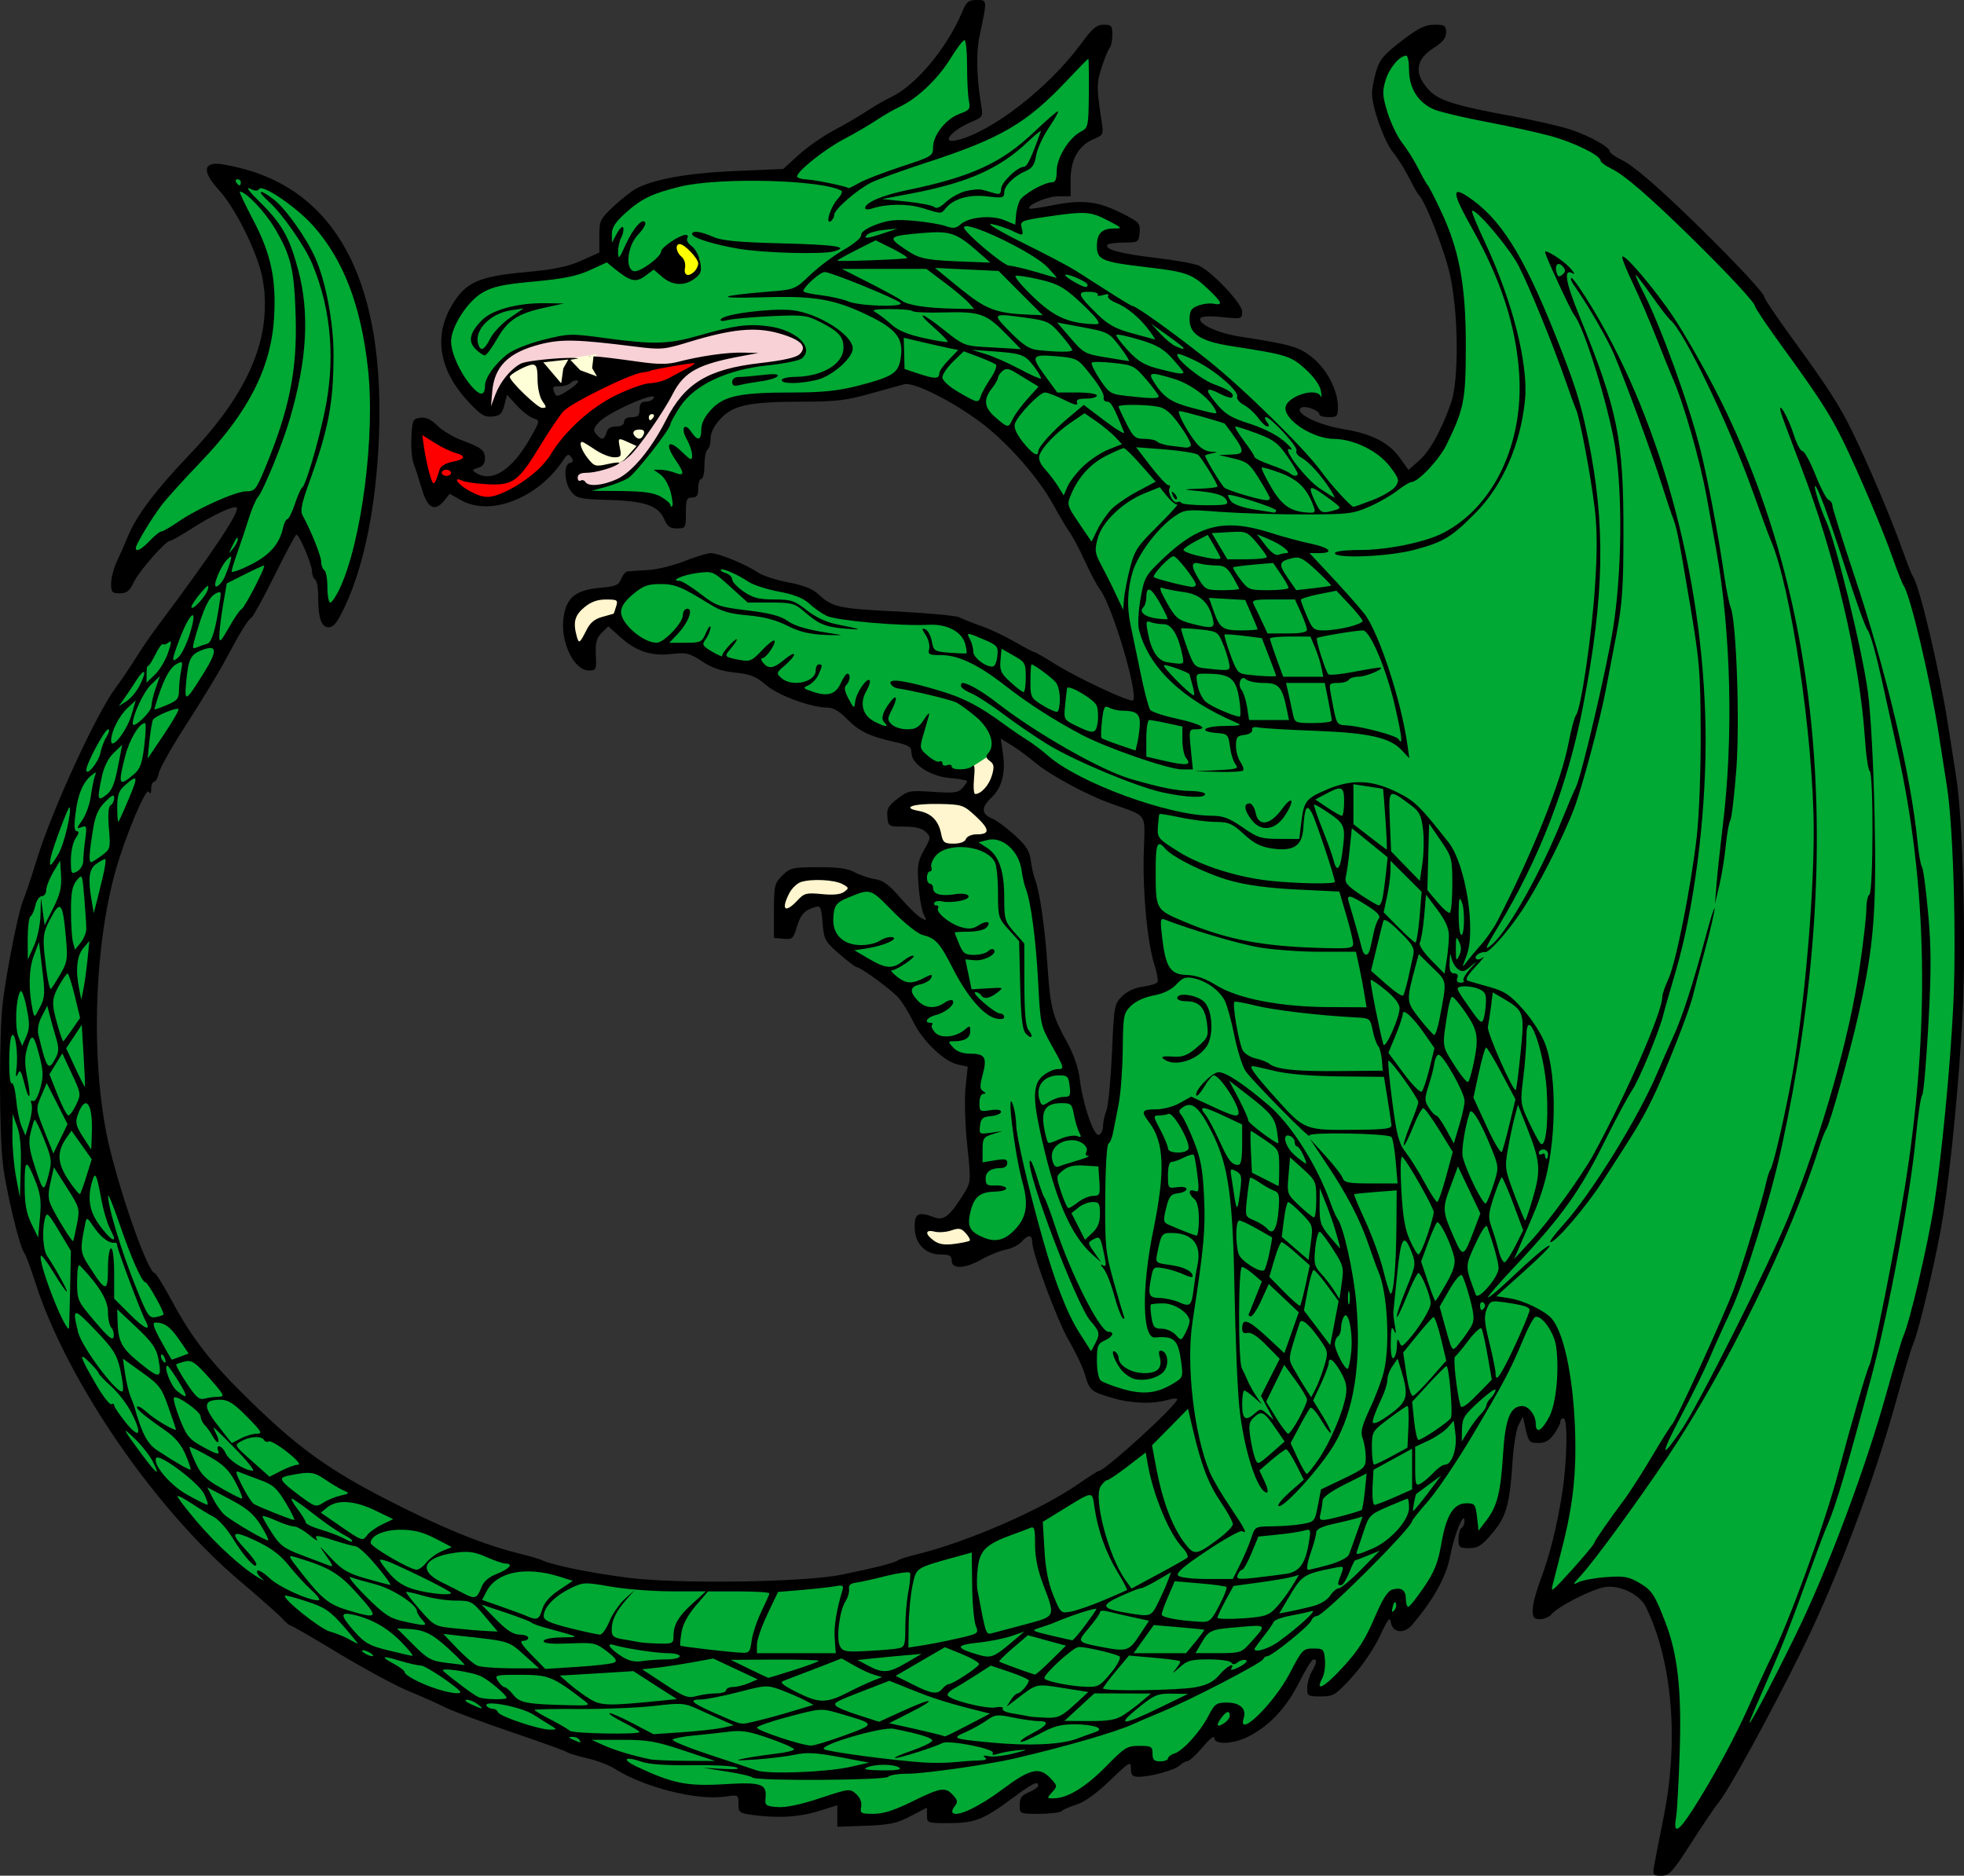 <?xml version="1.0" encoding="UTF-8"?>
<svg width="224.19mm" height="214.11mm" fill-rule="evenodd" stroke-linejoin="round" stroke-width="28.222" preserveAspectRatio="xMidYMid" version="1.2" viewBox="0 0 22419 21411" xml:space="preserve" xmlns="http://www.w3.org/2000/svg" xmlns:ooo="http://xml.openoffice.org/svg/export">
 
 <rect x="0" y="0" width="22419" height="21411" fill="#333333" stroke="none"/>
 
 <defs class="TextShapeIndex">
  
 </defs>
 <defs class="EmbeddedBulletChars">
  
  
  
  
  
  
  
  
  
  
 </defs>
 
 
<g transform="translate(-733.75 -882.99)"><path d="m8710 3954 15-38-29-89-123-144-60-39-102 14-42 135 49-3 4 195 203 45 35-7zm-1040-356 42-243 304-240 539-169 649-57h487l180-152 201-155 723-465 483-314 448-554 88 240 64 575-78 162-293 223-24 151 420-151 726-463 480-525 120-25-25 265 28 476-24 205-226 236-148 374-152 88-243 144-15 127-9 30 55-9 401-86 478 43 281 196-341 86 60 187 350 35 529 119 375 256 154 205-188 8-205 43-8 128 128 85 179 35 290 59 342 77 333 154 221 256 35 290-146-77-170-51-94 111 26 94 196 111 299 51 375 171 350 247 37 117 95-61 364-417 76-135 134-646-71-897-165-630-244-599-402-653-87-441 331-457 150 24-71 362 260 307 512 110 952 197 457 228 244 205 882 803 599 678 322 477 24-5 630 961 614 1480 347 914 323 1755 78 1630-78 1473-276 2228-417 1552-804 2370-803 1520-961 1472 79-882 8-945-142-732-212-496-320-160 5 10-268 32 4-32-248 126-347 110 331-1386-69-1188-60 457-192 181-77 28-65-169-99-72-115 103-104 754-206 540-146 54-42-314-103 34-234 659-337 498h-234l-593 773-237 88v-219l42-172-102-45 23 48-325 400-333 407-461 48-251 156-366 278-401-183-434 448-495 156-20-299-82-75-515 333-489 176-170-217-447 210-441-40-88-183-394 136-638-69v7l-122-122-332-68-746-68-516-257-1404-475-1269-611-875-577-216-199-36 57-658-536-387-481-502-550-936-1574-461-1431-122-991 20-1004 210-1262 604-1696 692-1221 691-872-5-4 257-386 299-591-597 218-380 223-441 394 102-407 373-495 678-726 516-1078-82-876-210-495-244-461 387 60 257 102 428 339 346 523 292 895 67 1065-278 1554-278 495-292-970-88-41-556 1038-25-17-253 418-340 603-447 673-469 1139-162 706-102 665 7 712 40 393 102 815 183 481 211 672 244 461 488 685 496 543 549 516 645 407-10 15 567 283 916 428 990 298 1085 149 1310 7 977-136 2068-651 1059-719 486-481-11-21 50-225-452 72-406-115-229-321-165-368-269-688-5 10-46-142-33-83 3-6-80-245-180 127-145 108-216 24-114-84-85-114-66-175 163-649-30-848 12-198-253-120-409-451-403-493-607-409-12-313 114-150 235-102 156-43 493 367 186 121h49l-139-343 6-409 187-168 306-18 85-79 282-60 277 259 144 667 66 530 199 991 204 583 199 512 9 12 23-42 83-1 78-246 52-708 76-657 427-86 34-119-94-427-85-887-17-614-657-257-546-333-530-324-17 324-247 94-299 17-188-51-205-333-273-26-512-324-324-94-640-298-410-137-521-128-298-9-393-281 34-197 120-256 597-196 342-60 460 171 572 188 410 281 597 26 683 26 751 290 632 299 188 162 423 178-5-25 213 103-77-461-111-487-307-614-401-768-478-649-572-504-648-274-407 57-260 77-411 41-578 45-4-20-320 23-268 162-173 279-324 910-113-148-265-74-392-46-299-29 321-105 264-124 173-208 95-145 78-102 187-335 145-145 268-158 292-103 251-53 9 18 107-12 159-33 183-61 21-77-49-98-118-73-171-61-459-6-292 71-351 102-254 27-470-43-356-59-356 27-519 178-140 167-60 205-129 141-297-319-49-372 76-314 124-210 406-161 561-45 562-183 160-9zm9110 2795 78-75-38-3v-7l6-5-67 24z" fill="#00a933"/><path d="m6265 5547 91-366 73-149 255-178 462-112 387 16 403 41 403 16 337-69 355-89 350-41 195 37 139 48 150 74 41 69-25 102-109 53-302 40-447 90-241 102-244 207-167 248-138 253-318 378-350 135-183 24-110-57 4-159 293-32 212-53 85-43 5-7 46-42 16-10 162-224 170-272 192-355 301-199-77-24-238 40-245 16-559-78-123-28-93 27-70-6-88 21h-103l-184 25-233 28-195 112-170 389z" fill="#f7d1d5"/><path d="m6967 5598-265-106-179-208 4-118 114-93 204-69 223-24 150-14h76l186-31h19l38-13 4 29-30 4v86l44 112 9 44-231-28-145 28-17 50-64 14-97-3zm355 290 315 44 292-189 253-184 51 42-95 172-123 195-131 140-19 19-75 45-312 53-184-126z" fill="#ffffd7"/><path d="m11254 14874 202 10 221-58 178 260-212 86-235-24-145-82zm584-5243 183-120 78 53 3 208-84 162-148 113-39-14-18-289h4zm-836 461 287-129 453 68 310 288 23 83-234 75-204 69-182 7-91-249zm-1354 1232 38-325 227-121 499 46 151 90-257 114-257 45zm-2223-2925-189-197-15-438 333-99 264-7-38 287-309 189z" fill="#fff5ce"/><path d="m8403 3721 64 314 116 35 116-75 24-152-117-139-128-82z" fill="#ff0"/><path d="m5472 5815 102 493 79 240 186-144 186 138 349 66 313-114 385-324 186-271 241-247 385-246 414-96 205-133 228-174h-96l-214 47-218 17-600 203-545 291-156 224-318 426-227 152-254-44v-181l37-92z" fill="#f00"/><path d="m7452 4956c3-4 14-6 33-6zm-208 34 113 119 192 71-56-95 16-134c80 3 249 24 534 64 199 28 315 28 424 0 260-68 562-111 746-107l179 4-176 33c-511 93-672 180-803 435-106 209-399 629-492 707l-81 69 160-182-91-41c-122-56-123-56-99 65 19 94 12 105-67 105-48 0-146-39-217-88-72-48-137-88-146-88-42 0-8 98 63 187 75 94 88 98 234 65 84-19 140-22 123-7-51 46-264 108-371 108-68 0-101 18-101 55 0 30 15 46 33 34 18-11 43-4 55 16 35 56 197 41 359-32 173-79 391-341 559-671 215-425 480-586 1081-655 265-31 409-63 448-102 90-90 12-166-241-238-267-75-535-49-1021 99-287 88-318 91-620 53-660-83-837-87-1077-27-364 93-526 250-551 538l-15 171 51-135c55-145 171-287 287-351 73-41 593-84 659-60zm-308 29 204 240 24-171 57-101zm12680 17160c11-63 60-313 108-555 176-874 99-1783-203-2399-69-141-296-252-464-226-149 22-539 221-615 313-25 30-83 54-129 54-70 0-84-18-84-105 0-58 38-207 85-331 110-294 186-593 250-990 59-369 69-867 17-867-20 0-36 17-36 39 0 21-32 85-72 141-52 73-102 102-177 102-107 0-114-9-155-194l-24-106-48 92c-27 51-58 241-70 423-32 492-71 628-233 818-118 139-163 167-263 167-110 0-121-9-121-104 0-57 16-114 35-126 20-12 35-48 34-81-3-122-117 156-163 399-45 238-186 494-434 787-91 108-226 93-243-27-10-71-33-42-127 158-66 140-202 341-317 466-189 207-212 221-358 221s-155-6-154-97c1-53 24-137 52-185 59-104 64-141 20-141-18 0-93 120-166 267-143 285-336 491-573 612-174 89-393 99-393 18 0-32-56 12-132 103-73 88-151 160-174 161-23 2-62 24-88 49-53 53-331 130-468 130-74 0-90-17-90-94 0-88-14-80-238 136-149 143-291 246-379 274-78 25-157 59-175 76-19 17-134 31-256 31-221 0-222 0-222-101 0-80 23-111 106-146 58-24 106-57 106-74 0-61-64-29-304 149-321 239-423 278-718 278-242 0-248-2-248-88v-89l-186 97c-155 82-238 100-511 110l-326 12v-246l-215 67c-222 69-466 83-751 44-153-21-163-29-163-127 0-104-2-105-151-83-319 48-924-104-1260-317-68-43-211-97-318-121-106-24-210-56-229-70s-305-117-635-229-671-239-758-283c-88-44-279-129-425-189-146-61-502-254-791-428-288-175-535-317-548-317-12 0-55-36-94-80-39-43-255-235-480-425-975-824-1979-2289-2338-3411-53-165-109-317-126-338-53-67-204-693-242-1002-45-370-46-1514-1-1869 49-381 177-1023 229-1147 25-58 96-270 158-471 172-562 680-1667 901-1962 59-78 161-229 228-336 66-106 174-265 240-352 638-853 953-1324 912-1366-30-30-280 87-525 246-113 72-218 132-234 132-52 0-354 345-416 474-48 100-80 126-159 126-88 0-99-13-99-113 0-62 30-177 68-256 37-78 92-203 121-276 98-240 317-531 697-929 692-724 958-1357 844-2010-50-288-306-809-503-1024-170-185-179-296-23-296 61 0 224 34 362 74 1051 311 1560 1350 1491 3048-31 783-168 1463-388 1931-86 184-129 238-187 238-84 1-119-109-119-372 0-84-16-162-35-174s-35-55-35-94c0-77-145-418-178-418-10 0-121 208-247 462-125 254-245 472-265 485-43 27-131 170-310 507-70 130-261 444-425 699-165 254-309 508-322 565-12 58-37 104-55 104s-33 36-33 80c-1 55-10 65-30 33-31-48-262 500-371 881-263 914-293 2295-70 3201 149 606 440 1413 510 1413 14 0 100 139 192 309 239 444 451 715 904 1156 602 587 972 840 1846 1266 496 241 879 388 1252 479 88 21 191 52 230 69 134 59 536 141 972 198 558 74 2012 54 2439-33 385-79 605-134 646-163 19-14 114-45 211-68 572-138 1426-509 1845-801 122-85 231-154 242-154 69 0 894-754 894-817 0-14-51-10-114 8-171 49-414 40-629-24-242-71-259-86-312-269-24-83-107-257-183-387-131-223-418-997-419-1130-1-81-46-79-121 5-34 37-115 77-181 89-66 13-188 62-271 109-191 109-345 117-345 17 0-57-24-71-125-71-178 0-298-127-298-315 0-157 44-178 228-108 105 40 178-19 332-269 84-136 84-139 41-551-25-235-34-519-20-657l25-244-114-25c-158-35-403-271-508-489-48-100-124-221-168-272-83-94-431-349-478-350-14 0-104-69-199-152-163-142-174-163-190-353-15-186-22-200-92-179-118 37-159 84-204 232-38 127-51 138-150 128l-109-10v-308c0-287 7-315 95-403s117-95 406-96c225-1 340 14 417 56 58 32 162 68 231 79 97 15 165 65 293 213 92 107 199 211 239 232 65 35 68 32 30-38-22-42-50-192-60-334-17-225-10-275 62-403 79-139 80-149 21-207-42-42-118-61-245-61-180 0-184-2-194-112-9-92 11-127 116-207 119-92 141-96 405-78 235 16 287 10 334-42 30-33 55-69 55-80s-86-26-191-35c-228-19-444-159-444-289 0-69-28-87-198-125-285-64-403-122-541-264-77-80-154-126-211-126-191 0-568-137-709-258-115-99-180-124-357-143-155-16-261-52-375-128-143-94-179-103-343-84-234 28-409-30-588-191l-139-125-75 75c-59 59-73 111-67 253 8 167 4 177-79 177-172 0-331-333-289-609 33-224 137-309 408-334 187-17 222-31 249-102 18-46 52-85 77-87 25-3 129-9 232-15 104-6 290-52 415-102s260-91 300-91c88 0 403 129 534 219 53 37 209 88 347 114 173 33 281 75 345 135 161 150 230 165 897 198 357 18 680 48 717 68s147 63 244 97c97 33 268 114 381 179s214 119 226 119c11 0 117 61 236 135 256 161 864 445 892 417 65-65-233-1070-374-1262-38-50-116-197-175-327-58-129-137-278-175-331-37-53-118-188-179-301-167-310-518-711-824-944-329-248-773-472-884-444-42 11-219 60-394 109-264 75-392 90-762 90-611 1-795 38-940 194-76 81-115 158-115 227 0 57-16 114-35 126s-35 93-35 179-16 156-36 156c-19 0-35 48-35 106 0 82-15 106-70 106-62 0-71 23-71 176 0 171-3 177-101 177-78 0-112-23-143-99-66-159-220-214-632-226-334-10-371-17-432-94-81-100-91-312-16-328 39-9 43-26 16-65-30-44-45-39-94 36-289 431-828 642-1162 455l-132-74-60 74c-110 136-191 96-258-129-33-112-76-244-95-294s-30-185-24-300c10-196 17-209 104-219 64-8 123 20 194 91 55 55 181 130 278 166 226 84 264 115 264 212 0 53-27 87-79 102-66 18-71 27-27 56 183 120 415-28 624-398 111-197 111-198 35-222-42-14-127-80-189-147l-113-123-30 119c-26 98-50 121-137 130-88 9-134-20-273-168-329-351-399-736-199-1085 159-277 306-346 844-395 336-31 487-62 644-132l205-92v-188c0-176 9-195 162-339 89-83 204-174 256-202 209-110 595-179 1135-202l546-23 179-163c99-89 281-217 406-282 125-66 290-163 368-215 77-52 200-123 272-157 288-135 645-562 820-980 47-113 72-132 164-132 122 0 122-8 30 423-38 182-30 483 22 783 21 125 16 132-113 186-233 98-356 255-163 208 397-95 1047-600 1410-1094 134-183 182-224 263-224 89 0 99 12 99 116 0 64-14 132-31 150-17 19-58 118-91 221-59 181-59 233 1 627 21 137 16 147-88 190-174 72-267 232-267 460v194l-145 1c-124 1-362 103-325 140 7 7 131-11 276-40 330-65 505-44 778 93 201 102 213 115 203 222-11 109-16 113-175 113-90 0-175 10-188 23-52 51 140 104 543 151 231 27 458 68 503 92 160 81 488 433 488 522 0 84-4 85-227 63-140-15-235-10-249 12-38 62 197 172 455 211 578 89 671 116 822 238 166 133 292 377 292 562 0 109-9 119-105 119-59 0-106-14-106-30 0-47-161-107-208-78-91 56 189 198 484 245 315 51 513 151 636 320l105 145 119-105c123-107 255-345 365-656 93-266 87-1021-11-1467-63-283-286-851-359-914-11-10-59-95-106-189-48-95-131-228-186-296-104-131-240-515-239-674 0-51 22-165 48-252 39-132 88-190 290-344 193-148 270-185 375-185 118 0 133 10 133 88 0 64-38 111-140 176-212 134-230 295-54 484 107 116 305 178 944 295 267 49 573 120 682 158 217 74 437 198 437 246 0 17 55 57 123 90 144 68 427 312 900 775 431 423 741 756 741 798 0 18 138 223 308 457 411 564 549 777 693 1072 176 358 455 1015 569 1340 55 155 111 298 125 318 76 104 307 1084 404 1710 31 204 72 466 91 582 75 472 113 1866 73 2688-36 739-132 1740-220 2303-72 459-278 1335-352 1499-17 39-102 325-188 635-252 911-674 2029-1074 2840-361 733-845 1617-956 1746-34 39-170 241-304 450-217 338-254 379-345 379-96 0-101-7-82-115zm1102-1867c88-200 191-423 228-496 203-398 616-1532 771-2121 144-546 325-1172 355-1225 42-78 292-1334 404-2025 291-1807 262-3459-86-5008-39-175-120-540-180-811-60-272-129-518-155-547-25-29-135-331-243-670-207-644-339-1e3 -361-977-14 13 67 267 126 395 114 249 413 1469 479 1957 32 235 64 831 76 1411 23 1093-8 1488-181 2257-97 435-332 1272-371 1323-15 19-55 122-89 229-329 1035-1052 2511-1712 3496-354 528-849 1205-1e3 1368-92 99-97 112-29 77 45-23 187-50 317-59 203-15 257-6 377 64 146 86 177 132 300 451 140 365 186 770 164 1464-11 349-30 695-42 767-34 193 26 165 188-88 234-364 495-847 664-1232zm-9104 1064c52 58 55 79 18 124-25 30-35 65-23 77 50 50 303-70 570-270 315-236 420-259 546-125 80 86 81 90 19 159-63 69-62 71 20 70 156-1 365-130 596-365 211-216 239-234 379-234 137 0 151 8 151 89 0 70 17 88 88 88 48 0 88-15 88-33s33-44 73-56c99-32 295-248 390-432 70-135 90-150 209-150 150 0 226 70 193 175-79 249 344-162 526-511 140-269 152-281 269-281 115 0 122 7 132 131 6 72-7 164-29 206-89 166 21 108 233-123 171-185 257-319 358-556 98-229 154-317 211-332 103-27 151 8 151 112 0 47 12 86 27 86s95-101 179-224c121-179 160-277 199-498 56-325 140-460 287-460 95 0 103 12 120 157l17 156 94-123c119-157 159-315 186-750 26-408 82-549 221-550 70-1 152 105 152 198 0 124 69 90 156-78 79-152 115-540 76-806-24-157-164-355-236-331-21 7-84 123-140 259-144 347-220 490-577 1091-173 291-399 627-502 746-104 118-188 224-188 234 0 74-1010 1083-1086 1084-25 0-54 24-65 53-23 60-452 406-503 406-18 0-39 15-45 33-15 43-833 467-1164 604-143 59-291 123-329 141-180 84-765 254-1341 388-299 70-1032 175-1224 175-110 0-210 16-222 35-26 41-1509 50-1549 9-14-15-148-46-297-69l-271-43 229 13c154 8 204 2 151-18-44-17-274-28-512-24-279 4-479-10-565-39-199-69-237-29-54 57 407 191 572 224 993 199 431-26 492-5 473 166-8 75 6 85 137 95 95 7 267-29 486-102 332-110 341-111 412-47 46 42 66 95 57 146-14 74-3 80 141 80 112 0 238-40 442-141 324-160 379-169 467-71zm-958-372-339-64c-267-50-375-56-508-27-94 20-297 44-452 55-222 14-248 12-124-13 88-17 250-41 362-54 111-13 203-35 203-50 0-14-128-71-284-125-232-81-316-95-467-75-101 13-280 32-396 43-117 11-224 32-239 46s175 92 423 174 491 162 539 179c126 45 788 20 1056-39zm341 55c-64-41-274-41-370 0-49 21 6 31 176 33 172 1 231-9 194-33zm980-115c-30-21-15-25 43-13 49 10 176-5 282-32 169-43 176-48 53-37-77 7-179 25-226 40-54 18-77 15-62-9 28-46-505-151-576-113-85 45-490 174-538 171-24-2 58-39 183-82s232-95 239-114c11-32-141-79-441-138-132-26-846 183-795 232 29 29 780 129 1140 153 107 7 266 5 353-4s211-18 274-19c80-2 102-13 71-35zm-3445-81c-317-105-412-121-706-120h-339l141 64c126 56 327 117 529 159 39 8 222 16 406 17l335 2zm1773-424c-197-57-206-56-565 39-201 53-366 110-366 126 0 34 515 205 618 205 39 0 213-54 388-118 356-132 358-126-75-252zm2931 216c119-39-10-88-235-89-158 0-242 22-399 108-110 60-207 101-217 91-11-10 45-51 123-91 182-93 214-144 90-144-54 0-187-18-297-41-183-38-209-35-302 31-56 40-166 101-243 135-165 72-152 77 299 120 424 40 789 24 971-44 77-29 172-63 210-76zm-5890 87c-12-20-49-34-81-33-49 2-47 8 11 33 94 40 95 40 70 0zm4688-298-122-31c-334-82-532-144-767-240l-259-104-235 91c-378 146-400 157-378 192 11 19 127 68 258 109l237 76 279-127c343-157 397-140 73 23l-237 120 278 62c152 35 293 68 312 74 20 7 41 13 48 15 7 1 125-57 263-129zm-4e3 210c0-9-81-58-180-108s-173-98-164-107c8-8 125 42 259 112l244 128 335-23c184-13 390-36 458-51l124-28-124-55c-68-30-197-89-288-130-154-70-188-72-494-36-181 21-563 37-849 35s-520 3-520 11 83 58 185 110c102 53 200 110 218 128 34 32 796 46 796 14zm-1212-199c-145-91-578-172-533-99 11 18 42 33 68 33 27 0 54 18 61 39 16 47 468 199 593 199 81 0 82-4 22-40-36-21-131-81-211-132zm7858 31c-69 90-59 122 21 71 39-24 71-64 71-88 0-63-37-56-92 17zm-5306 41c88-20 269-69 403-110l243-73-102-54c-57-30-177-81-267-115-161-59-174-58-489 24-179 46-374 84-433 84-147 0-96 43 204 173 288 124 242 117 441 71zm11859-985c362-738 799-1904 1038-2769 86-310 171-596 188-635 75-163 280-1040 352-1499 85-540 183-1553 218-2251 39-766 3-2062-71-2528-19-116-59-378-91-582-96-626-328-1606-404-1711-14-19-70-162-125-317-114-326-393-982-569-1341-144-294-281-507-693-1072-169-233-308-438-308-457 0-41-310-374-741-797-473-463-756-707-900-775-68-33-123-74-123-91 0-59-297-206-564-280-145-40-474-112-730-161-256-48-526-112-600-141-183-74-292-243-292-452 0-91-14-165-32-165-75 0-195 142-236 281-39 131-36 179 23 370 38 121 113 276 167 345 54 68 138 202 185 296 48 94 96 179 107 189s80 143 152 297c208 442 283 847 282 1537-1 622-19 713-219 1124-84 173-325 429-404 429-18 0-91 44-161 99-71 55-216 138-323 184-177 78-241 86-741 86-300 1-729-13-952-29-393-30-410-28-527 53-189 129-417 432-477 635s-67 398-21 612c17 78 66 316 110 529 43 213 94 407 112 431 19 24 159 70 313 103 263 57 369 119 203 119-72 0-74 11-52 229l23 229h-120c-157 0-861-243-1155-399-320-170-609-356-878-566-300-233-526-340-720-340-138 0-154-8-137-70 10-39-8-110-39-158-48-73-48-84-5-67 29 11 62 72 74 137 21 111 30 117 204 131 100 7 186 11 192 7s0-50-13-103c-36-143-208-235-421-223-322 17-1054-48-1164-103-58-29-148-92-199-141-65-60-172-102-346-135-138-26-294-77-347-113-121-82-294-157-314-137-9 9 17 27 57 39 40 13 73 46 73 73s59 89 132 139c105 71 174 89 348 89 193 0 232 13 371 123 96 76 222 136 331 158 306 62 323 70 111 52-230-19-305-50-474-197-105-91-140-101-379-101h-263l-199-180c-198-179-200-180-379-157-165 22-317 90-200 90 26 0 134 67 239 148 179 138 213 150 538 189 250 30 376 63 453 118 96 68 254 110 588 157 58 8-8 10-148 5-190-8-300-35-441-106-128-65-270-102-452-118-207-18-302-46-435-129-321-199-393-228-563-228-140 0-195 20-308 114-95 79-139 144-139 205-1 133 251 351 406 351 84 0 299-226 299-314 0-42 23-74 52-74 72 0 9 162-114 291l-92 97h184c175 0 188-6 235-115 27-63 50-90 51-60 1 29-22 87-51 129-50 70-46 79 72 149 69 40 120 62 113 47-6-15 35-74 92-132 103-104 98-60-6 62-66 76-58 84 108 115 123 23 144 14 258-107 68-73 133-123 143-113 26 26-93 201-136 201-21 0-17 23 8 53 62 75 120 66 244-38 60-50 109-76 109-56 0 19-47 74-104 123-99 83-101 90-42 144 121 108 393 49 393-86 0-38 16-69 35-69 45 0 44 12-4 118-22 48-73 101-114 120-69 31-65 36 56 76 168 56 258 26 315-104 26-57 58-104 73-104 40 0 32 86-12 130-27 27-20 71 26 157 63 116 65 116 76 30 12-99 132-275 165-242 11 11-6 68-39 125-79 138-42 277 92 346 122 63 172 69 117 14-46-46-25-119 66-239 78-101 85-40 12 101-47 91-47 108 3 157 30 31 110 56 176 56 99 0 136-22 195-115 41-63 65-83 54-44-10 39-40 140-64 224-44 149-43 156 54 239 54 46 113 76 131 64 18-11 33-1 33 21 0 23 24 32 53 21s53-5 53 14c0 46 188 44 235-3 26-26 32 15 20 141-9 98-3 178 14 177 69-2 159-103 191-215 28-96 23-127-24-162-48-35-50-52-14-96 80-96 15-275-149-412-82-69-181-141-220-160-63-32-489-134-668-161-37-5-74-31-83-57-20-61 175-32 568 86 271 81 446 173 735 385 79 58 195 137 258 176s168 119 235 177c351 310 1373 685 1870 687 131 0 201 27 353 132 170 119 211 132 418 132l229 1 21-176c31-259 51-285 298-390 284-121 517-110 811 39 190 96 252 157 574 566 194 247 315 1003 206 1290-56 146-55 149 4 70 34-45 110-136 168-201s141-187 184-270c408-794 723-1584 807-2022 30-155 68-298 85-318 56-69 177-880 216-1452 28-415 27-661-1-903-45-377-168-1031-214-1136-17-39-67-174-110-300-152-440-427-1113-549-1346-110-208-491-657-528-620-8 8 56 164 142 346 318 675 503 1401 462 1814-50 503-254 971-558 1280-278 283-369 339-703 428-292 78-909 104-909 38 0-21 121-36 291-36 310 0 742-89 945-194 576-298 920-1018 868-1817-35-539-210-1080-536-1657-227-403-239-491-50-365 368 245 626 651 988 1553 234 586 296 780 384 1206 202 987 188 1789-57 3056-172 895-497 1742-968 2517-156 256-167 290-62 196 184-166 553-826 789-1414 69-171 140-337 157-368 60-108 353-1354 426-1813 101-628 111-1547 23-2081-77-474-354-1363-465-1499-39-48-334-684-334-721 0-36 205 93 283 179 47 52 65 82 38 67-114-67-93 81 70 481 441 1083 506 1404 504 2498 0 598-14 794-78 1129-43 223-96 501-118 617-67 362-278 1153-372 1394-138 356-417 896-606 1175-161 237-359 458-405 452-53-6-125 42-106 71 12 20 44 16 79-10 32-25-4 22-80 103-99 105-124 151-88 163 27 9 140 41 250 72 168 47 229 88 380 256 103 116 210 283 252 396 139 368 126 1156-27 1642-55 177-69 210-238 600l-91 211 194-211c205-223 579-741 713-985 383-703 785-1626 785-1801 0-30 32-121 70-203 86-185 260-1064 324-1631 26-238 46-757 44-1182-3-704-12-814-133-1525-127-751-141-819-198-962-15-39-68-198-117-353-99-317-410-1163-539-1470-76-180-307-580-461-796-31-44-43-80-25-80 17 0 128 163 248 362 801 1337 1282 3186 1281 4930-1 892-134 1915-340 2618-70 238-135 464-144 503-43 179-274 738-353 855-48 71-180 317-294 545-301 609-502 891-1043 1466-178 189-318 349-310 357 7 7 97-66 200-162 325-307 488-444 504-427 9 9-125 142-297 296l-312 280 146 22c164 25 411 144 488 235 133 158 236 627 262 1204 24 531-16 915-150 1431-45 175-92 357-104 406-19 77-5 70 113-57 178-190 364-409 364-428 0-17 173-267 344-495 63-85 206-308 317-495 111-188 213-350 226-360 38-27 588-1230 702-1534 85-224 337-1054 370-1217 14-68 37-139 51-159 29-38 139-501 226-952 148-764 271-2101 268-2927-3-1057-261-2787-495-3316-17-39-105-277-195-529-276-776-788-1843-946-1973-26-21-121-145-213-276s-174-238-182-238c-9 0 31 91 89 203 195 379 527 1295 651 1801 88 359 202 960 271 1436 23 155 55 313 71 352 67 159 107 1315 65 1863-23 295-54 552-68 571-15 20-37 146-51 282-13 135-47 343-74 459l-50 212 18-230c10-126 42-419 70-652 124-1e3 96-2212-72-3149-29-160-77-429-108-599-80-443-270-1104-404-1402-18-39-94-230-171-424-76-194-196-471-265-616-70-145-127-284-127-310 0-74 378 369 592 694 108 163 305 504 438 758 1254 2390 1521 5343 788 8715-129 594-422 1532-590 1888-78 165-181 395-230 511-49 117-193 409-320 650-246 464-246 529 0 168 201-296 1004-1895 1220-2430 391-971 697-2047 816-2871 40-274 73-563 73-642s15-153 35-165c44-28 48-1381 4-1409-18-10-43-182-56-381-59-883-346-2103-728-3092-116-303-220-582-230-621-41-159 84 55 144 247 34 107 79 194 102 194 22 0 88 121 147 269 58 147 125 276 149 286 25 9 45 39 45 65 0 27 110 378 244 781 371 1109 654 2300 728 3061 13 136 36 263 50 282 15 20 47 258 71 530 36 392 37 652 3 1267-23 426-55 791-71 811-17 21-49 235-72 478-64 670-309 1993-507 2734-280 1046-411 1490-502 1693-26 58-102 257-168 441-258 713-342 927-518 1330-101 229-191 440-200 469-39 121 227-379 525-988zm-1575-6426c52-122 131-302 176-399 99-213 226-605 366-1128 57-214 105-364 106-335 2 29-46 235-106 458s-124 464-141 536c-47 191-323 892-467 1184-122 247-181 344-570 943-191 294-528 687-589 687-19 0 46-88 144-196 319-350 865-1232 1081-1750zm-4661-3062c26 0 58 48 69 106 33 163 165 145 302-42 125-170 150-100 29 81-109 162-268 182-374 46-86-108-97-191-26-191zm-2308-676c-137-84-362-238-500-342-139-105-305-212-369-239-65-27-117-65-117-84s7-34 15-34c64 0 225 93 409 236 442 343 1169 757 1509 858 316 94 530 138 686 139 92 1 168 17 168 36 0 48-217 39-487-20-300-66-1009-362-1314-550zm1936 297c228-11 253-18 213-66-24-30-54-121-64-202-19-140-26-147-152-157-216-18-151-77 88-80 189-2 208-8 132-40-617-264-1004-637-1108-1066-14-56-5-215 20-353 42-238 54-259 258-453 405-387 702-459 1219-295 145 47 355 103 467 126 218 46 272 108 93 108h-109l255 273c140 150 306 337 368 415 164 205 421 984 494 1497l22 157-84-90c-136-147-373-200-995-224-311-11-600-29-644-38-52-10-77-1-71 29 5 25-32 49-88 56-83 9-97 27-97 124 0 62 24 147 52 187 28 41 41 84 29 96-13 12-142 19-289 15l-268-7zm2036-716c-97-429-287-880-370-880-80 0-510 72-525 88-16 16 98 377 130 412 12 14 141 2 287-26 145-28 280-50 300-50 79 3-149 103-236 104-53 0-105 17-117 36-12 20-68 36-125 36-97 0-101 6-82 114 70 382 60 361 191 371 172 12 559 116 584 156 51 83 41-19-37-361zm-765-81-40-199h-442l30 132c16 73 38 176 50 229 19 93 29 97 231 97 116 0 211-13 211-29s-18-120-40-230zm-472 109c-54-265-92-308-266-308-88 0-179-19-202-42-55-55-101 60-49 123 21 25 49 112 62 194l23 148h456zm-537-70c-38-296-95-344-404-344-99 0-102 4-79 132 13 73 57 160 98 193 64 52 305 157 381 166 13 1 14-65 4-147zm-541-212c-18-63-33-118-33-123 0-20-262-116-292-106-29 10 302 344 341 344 9 0 2-52-16-115zm873-328-81-210-207-26c-114-14-213-21-219-14-7 6 23 109 66 227 69 193 88 217 185 229 149 19 338 27 338 15 0-6-37-105-82-221zm599 127c-11-57-44-160-73-229l-53-126h-231c-127 0-231 10-231 23 0 12 34 116 76 230l75 206h458zm-1057-64c-11-53-44-154-74-224-50-120-64-128-256-148-112-11-208-17-214-11-5 5 26 107 69 226 74 203 87 217 203 229 298 32 293 34 272-72zm-743-432c-48 0-115-10-148-23-53-21-58-7-35 113 40 215 113 327 222 344 198 29 196 31 174-79-46-228-122-355-213-355zm1635 62c-1-24-32-112-69-194l-68-150h-250c-227 0-247 6-218 62 17 34 60 121 93 194l62 132h225c157 0 225-13 225-44zm-635-178-70-160-414-24 49 138c73 209 106 233 316 233 105 0 190-6 190-13 0-8-32-86-71-174zm1271 80c0-15-68-99-150-187l-150-159-203 40c-112 22-203 51-203 65 0 13 31 97 69 186 64 149 79 162 196 162 70 0 198-18 284-40 86-21 157-52 157-67zm-2046-331c-98-13-204-34-237-46-46-18-34 22 48 169 94 167 128 197 263 233 255 68 290 61 262-48-48-193-146-282-336-308zm-424 62c0 44-16 96-37 116-50 50 25 109 161 125 58 7 111 10 118 6s-33-87-87-184c-102-180-155-202-155-63zm985-239c-60-102-96-126-186-126-61-1-147-10-190-22-101-27-103 29-6 185 69 112 85 119 264 119 106 0 192-7 192-15 0-9-34-72-74-141zm551-26-88-129-221 19c-122 11-228 25-235 31-8 7 29 68 81 137 91 120 104 124 322 124 126 0 228-12 228-27s-39-85-87-155zm406-43c-150-139-192-161-274-141-155 36-163 66-57 221l100 145 194-22c107-12 198-26 204-30 5-5-70-82-167-173zm-1631-163c-45 0-248 216-225 239 19 19 360 106 435 111 24 2 44-10 44-25 0-49-216-325-254-325zm463-119-73-124-139 72c-76 40-138 85-138 99 0 15 67 43 149 63 171 41 274 52 274 29 0-9-33-71-73-139zm602 128c-1-15-52-87-115-161-111-130-121-134-314-123l-200 11 89 150 89 149h225c124 0 226-11 226-26zm23-203-135-56 97 127c59 77 116 119 147 107 28-10 68-19 90-19 69 0-55-99-199-159zm-1663 13424c58-37 153-107 211-157l106-90-646-2-342 314 283 2c219 1 306-14 388-67zm423-89 317-154-180-3c-161-3-201 13-362 141-289 230-227 235 225 16zm-821-176-292-46c-315-49-291-54-540 137l-101 77 48-76c26-42 62-76 79-76 33 0 125-107 127-147 0-13-97-56-217-97l-218-73-177 114c-98 63-209 130-246 150-38 19-69 51-70 70-3 51 435 165 551 143 57-10 90-4 79 15-12 18 39 43 113 54 73 12 157 27 186 33 29 7 120 13 203 16 131 3 172-16 313-145zm-6973 138c-38-29-93-51-123-49-31 2-8 25 50 51 137 63 158 62 73-2zm494-334c-294 0-301 2-259 71 25 38 58 70 75 70s61 39 98 86c73 93 153 108 627 120 258 6 260 5 176-59-352-269-399-288-717-288zm1596 296 187-19-249-159-248-160-420 26-420 25 111 97c61 53 166 130 234 171 128 77 207 79 805 19zm2423-228 106-42-90-26c-50-14-154-62-231-107l-141-80-298 116c-164 63-328 126-364 139-51 18-16 47 159 135 251 125 332 124 595-12 87-45 206-100 264-123zm-4462-46c-103-55-495-113-441-65 112 99 360 283 406 300 70 26 317 30 317 6 0-31-186-190-282-241zm2787 154c0-19 35-36 79-37 44 0 125-21 180-44l102-43-254-119-253-119-253 46c-140 25-323 52-407 61l-153 16 256 168c226 149 269 165 365 138 59-17 160-31 223-31s115-16 115-36zm-3482-282c-35 0-142-24-237-53-211-64-234-53-72 34 67 36 122 79 122 94 0 37 189 136 370 193 141 45 265 62 265 36 0-37-394-304-448-304zm6025 212c45 0 334-190 345-227 5-17-81-68-190-113l-200-81-281 163-281 164 187 94c223 113 288 123 346 53 24-29 57-53 74-53zm3088-105c84-100 186-152 135-69-13 21 29 11 94-23 68-35 99-68 74-77-25-8-67 3-94 25-34 28-56 29-72 4-12-21-128-37-257-37-205 0-247 11-341 97-72 65-85 70-40 17 37-44 60-86 52-94s-142-25-299-39l-284-25-148 177c-81 97-148 186-148 198 0 35 857 24 1056-13 135-26 206-63 272-141zm-1138-209c-35-30-374-110-468-110-58 0-392 303-392 356 0 33 296 94 481 99 132 4 158-11 278-157 73-89 118-174 101-188zm-3719 154c156-50 284-97 284-106s-226-15-503-14l-502 3 211 103c117 57 215 103 219 103s135-40 291-89zm3106-279-218-59-217-60-169 145c-93 80-164 150-158 156 10 10 376 143 408 148 9 2 93-72 185-163zm-1821 195 173-101-173 15c-95 8-259 24-366 35l-193 20 123 65c167 90 236 84 436-34zm-4364-89c-179-160-166-156-711-216l-212-24 159 167c87 91 190 179 229 195 39 17 213 30 388 31h317zm1030 86c36-18 13-52-85-127-127-97-149-102-428-90-198 8-294 0-294-26 0-24 81-41 203-43 218-4 229 3-167-106-88-23-167-52-177-64-9-11-142-62-293-113l-277-92 169 172c122 124 197 171 268 171 54 0 98 17 98 36 0 20-27 35-60 35-43 0-14 47 97 160l157 161 370-24c204-13 393-35 419-50zm-1885-150c-200-184-288-226-491-234l-105-4 184 184c162 162 206 187 370 207 102 12 199 24 215 27s-62-78-173-180zm2631 79c0-19-61-35-135-35-129 0-482-53-620-94-94-28-39 48 97 134 78 49 147 64 234 50 68-10 191-19 274-19 82 0 150-16 150-36zm3933-281-152 52c-84 28-256 62-382 75-250 26-253 59-11 131 171 51 187 45 439-168zm-7461 246c-29-19-69-34-88-34-20 0-12 15 17 34s69 34 89 34c19 0 11-15-18-34zm-203-440c-149-32-145 8 20 195 116 130 171 161 380 212 134 33 259 62 278 64 18 3-37-68-124-157-159-164-346-269-554-314zm4552 297c10-79 60-227 110-330s92-197 92-210c0-12-158-22-350-22h-350l-141 164c-90 106-148 213-162 304-13 77-18 145-13 151 12 11 551 74 702 81 83 5 95-10 112-138zm948-18c-11-139 18-323 88-557 16-55 4-62-81-46-56 10-225 29-377 42l-277 23-120 252c-66 138-121 295-121 349v98h900zm726 106c73-15 80-37 80-241 0-123 15-307 35-408 19-102 27-198 18-213-10-16-133 1-274 36-140 36-295 70-344 76-60 8-85 30-78 72 6 34-12 97-40 141-70 110-108 428-63 513 33 61 68 67 312 54 151-8 311-21 354-30zm3392-75c59-72 104-133 100-137-5-3-136-17-292-30l-284-24-115 161-115 160h599zm496-168c-328 27-341 33-433 190l-63 108h260c238 0 267-8 347-97 215-237 219-229-111-201zm-1026-72-183-40c-101-21-227-51-280-65-55-15-97-12-97 6s-57 99-126 181c-138 161-137 162 126 214 307 60 331 53 450-129zm1479 238c234-169 452-371 378-349-39 12-150 36-246 54-97 18-181 49-188 69s-59 95-116 167c-56 72-103 136-103 143 0 47 164-3 275-84zm-3673-34c250-57 252-58 216-148-20-51-39-259-41-463l-5-372-159 44c-490 135-472 124-517 333-22 104-42 306-44 449l-3 259 150-23c82-12 264-48 403-79zm-7418-424c-131-44-244-73-251-67-33 33 398 378 512 410 72 20 170 60 219 88 48 28 94 51 100 52 7 1-67-90-164-202-152-173-211-214-416-281zm4184 394c0-131 57-227 224-377l146-133h-388c-213 0-528-24-699-54-306-53-314-52-471 26-174 87-294 214-294 311 0 48 67 78 299 137 164 41 319 74 344 74s74-69 108-153c35-84 114-199 177-256l113-102-93 106c-122 139-172 240-172 349 0 75 21 92 133 110 73 12 156 27 185 33s128 13 220 15c158 4 168-1 168-86zm4827-307c11-24-276 67-470 150-39 17-119 45-177 63-101 31-96 35 124 87 126 29 237 55 247 56 9 2 73-71 141-162s129-178 135-194zm-608-283c-62-163-92-309-92-454 0-190-7-211-61-188-34 15-126 49-203 77-289 105-362 173-388 363-13 96-16 218-5 272 105 545 90 507 192 481 52-13 222-58 377-100 325-88 321-79 180-451zm-6374 363c-143-170-156-177-331-177-100 0-266-25-368-55-103-30-192-50-198-44s64 97 156 202c165 188 171 191 412 215 134 14 296 27 361 30l116 5zm-715 41c-32-35-58-79-59-97-1-77-280-258-477-308-115-30-242-66-280-81-39-14 39 84 173 218 206 206 272 251 423 285 271 60 289 59 220-17zm9182-373c-10-10-147-29-305-42l-286-24-74 172c-41 95-75 189-75 208 0 33 200 70 447 83 100 5 120-13 211-187 55-105 92-200 82-210zm-7810 253c23-76 87-149 192-219l157-105-157-49c-386-120-714-52-829 171l-50 96 220 77c120 42 251 90 289 107 118 52 143 41 178-78zm8553-253 84-138-86 24c-47 13-215 41-374 63l-287 39-92 168c-50 92-91 180-91 194 0 15 128 18 285 8 255-18 296-31 382-120 52-55 133-162 179-238zm-10655 86c-216-244-332-313-713-426-94-28-92-22 63 175 237 302 318 367 540 432 342 101 350 88 110-181zm9242-155 38-100-156 91c-86 51-172 92-191 92-18 0-124 42-236 93-229 105-214 139 83 189 268 45 271 44 350-114 41-83 92-195 112-251zm-465 102c6-4-45-99-112-210-132-220-222-473-260-734-29-191-3-194-395 47l-195 120 19 317c12 220 44 381 102 524 83 203 86 205 202 183 65-12 233-70 374-130 140-59 260-112 265-117zm2115 187c89-22 171-72 204-122 30-46 75-84 99-84 25 0 139-96 255-214l211-215-137 56c-75 31-141 56-146 56s-35 63-66 141c-31 77-72 141-92 141-44 0-44-8 1-126 35-93 33-94-78-72-342 68-369 85-502 307l-127 214 115-22c63-12 181-39 263-60zm918 3c-15 59-11 73 15 46 21-20 31-58 22-83-9-27-25-11-37 37zm-12598-465c-97-122-201-201-377-285-274-130-309-102-121 98 68 72 124 148 124 169 0 68-141-87-265-290-66-109-165-221-219-249s-166-96-250-152c-83-55-158-95-166-87s87 132 209 277c229 271 521 538 708 649 76 45 87 47 38 7-37-31-57-67-43-81 13-13 75 24 138 84 107 101 438 253 555 254 32 1 3-45-72-113-69-62-186-189-259-281zm2375 90c141-55 190-116 95-116-27 0-124-33-217-74-133-59-205-70-348-51-366 48-443 198-172 334 93 46 208 105 256 130 129 69 157 61 202-59 29-76 82-124 184-164zm-1188-116c-83-37-150-54-150-39s51 86 114 159c82 93 166 145 291 179 180 48 406 68 406 36 0-18-368-204-661-335zm9004-190c-150-163-328-594-390-947l-23-131-205 158c-113 87-219 158-235 158s-50 32-75 72c-84 135 91 797 281 1065l72 100 305-164c168-90 318-175 333-189s-13-69-63-122zm-9431-7c-32-4-138-32-235-63-213-69-241-70-206-13 15 24-25 0-89-53-64-54-142-98-175-98-32 0-126-31-209-69-82-37-150-58-150-46s48 97 107 188c93 145 140 180 344 256 131 49 268 101 305 116 58 23 53 5-30-112-94-132-91-130 55 27 128 137 195 176 401 235 136 39 260 72 276 73 17 2-52-95-153-215-100-121-208-222-241-226zm10096 206c46-92 103-227 127-300 42-132 43-132 242-134 111-1 264-13 342-27 137-24 142-30 176-209l36-185 255-122c245-118 256-128 256-245 0-68-16-164-35-214-28-74-12-137 84-346 66-140 137-330 158-421 73-306 40-905-63-1139-17-39-66-174-109-300-100-294-249-581-486-935l-188-282 177 194c97 106 187 221 198 255 18 53 68 62 324 62h303l-21-252c-12-139-34-265-50-279-44-42-959-57-936-16 44 81-670-643-731-740-36-59-93-241-126-406s-82-341-108-393c-60-117-208-225-354-256-93-20-126-9-199 70-57 61-146 105-259 126-104 19-206 66-260 119-84 84-89 111-93 502-3 228-24 509-48 626-23 116-51 259-62 317-10 58-34 116-53 128s-35 278-37 617c-4 543 4 625 89 931 51 184 105 367 119 405 16 47 13 59-11 36-19-20-63-139-97-265s-87-260-119-297c-36-41-40-57-11-40 38 23 43 4 24-91-48-237-53-245-128-205-68 37-68 39 9 150l78 113-100-89c-256-228-441-670-605-1446-77-362-66-510 44-597 51-40 123-73 159-73 87 0 86-5-63-272-126-225-129-241-154-728-25-480-83-915-142-1063-15-38-37-132-47-208-31-222-222-390-392-344l-99 26 97 63c136 90 196 261 196 567 0 248 7 272 114 395l115 130 1 467c1 337 15 482 49 523 27 32 40 66 30 75-9 10-39-9-66-41-36-43-53-197-61-554l-12-497-120-133c-117-129-121-144-121-418 0-157-16-315-36-352-102-191-543-234-678-68-36 45-57 102-47 128s3 47-16 47-34 32-34 71 16 70 35 70 35 23 35 50c0 69 90 95 245 70 175-28 227 45 56 77-69 13-157 15-195 5-39-10-79-5-90 13-11 17-2 32 19 32 22 0 32 14 21 31-29 46 132 179 263 217 91 26 137 21 203-22 92-60 152-39 83 31-24 24-115 43-201 43s-157 5-157 10c0 6 23 65 51 132 44 106 68 123 170 123 65 0 137-19 160-42 22-23 52-31 66-17 45 45-111 131-219 120l-107-10 36 171 35 171 186-11c183-12 185-11 107 49-90 69-153 79-185 27-12-19-41-34-64-33-57 2 222 244 282 244 25 0 47 18 47 39 0 25-37 31-97 17-137-32-327-252-486-564-150-296-200-352-345-387-56-13-206-132-344-272-261-266-250-262-514-154-135 55-161 93-165 248-5 171 111 285 300 292 82 3 183-18 230-49 46-30 111-49 144-41 80 19-102 99-293 128l-141 21 165 97c198 116 271 121 396 22 52-41 104-65 115-55 21 21-196 165-249 165-17 0 9 32 58 71 108 84 172 88 309 17 89-46 100-46 84-2-11 28-66 61-123 74-121 26-130 80-31 186 84 89 199 98 306 24 42-29 85-39 95-22 27 44-85 135-199 164-96 24-136 87-56 87 22 0 30 10 17 23s2 52 34 87c65 73 238 56 340-32 56-49 62-47 62 18 0 76-63 115-185 115-71 0-71 3-10 71 43 47 109 71 201 71 165 0 189 45 134 248-32 120-31 156 7 179 35 23 36 30 2 31-25 0-44 45-44 104 0 98 6 102 124 83 76-12 123-5 123 18 0 21-51 43-114 49-97 9-117 27-126 110-11 96-8 98 123 80l135-20-115 36c-104 33-114 49-114 179v143l141-23c115-20 141-14 141 32 0 31-30 56-68 56-120 0-179 41-179 123 0 69 17 80 111 76 61-3 116 11 123 31 8 20-50 37-131 39-173 5-239 63-280 245-35 155-3 214 153 279 143 61 255 28 377-111 114-130 135-276 71-506-97-347-194-1155-107-882 16 49 30 147 32 219 4 136 142 730 301 1291 144 508 281 860 424 1083l130 204 51-97c52-101 45-131-58-248-157-179-737-1706-693-1827 9-23 43 53 78 169 34 116 73 227 88 247 14 19 70 169 124 333 179 545 511 1201 607 1201 75 0 51 57-43 100-78 35-88 62-88 230 0 110 19 206 44 227 24 20 137 63 250 96 232 67 385 52 570-58 117-69 121-77 100-236-35-271-78-313-302-294-145 12-154-562-18-1225 139-677 125-1007-50-1234-94-123-82-145 80-145 81 0 202-32 274-73l128-72 265 123c206 96 266 111 275 72 19-82-211-438-282-438-17 0-65 56-105 124-41 69-82 117-92 107-40-40 174-267 252-267 83 0 277 127 564 371 263 222 562 694 715 1125 27 76 62 156 78 177 68 90 182 597 214 955 61 688-23 1235-252 1623-152 259-582 733-635 701-16-11 42-82 129-160l160-140-88-174c-49-96-100-174-114-173s-89 55-166 121l-140 120 60 126c33 69 45 126 26 126-105 0-263-487-314-970-21-194-45-790-55-1323-19-1090-70-1447-258-1818-140-279-223-354-321-294-61 39-65 54-26 100 25 30 90 165 143 301 78 198 100 323 114 635 17 369-1 567-133 1429-73 483 19 1282 198 1708 32 76 136 254 232 395 173 257 204 318 138 278-19-12-200 88-402 223-268 179-357 256-328 285 22 22 165 38 331 38h292zm-1345-2207c-81-89-145-259-82-221 21 14 39 45 39 70 0 86 137 171 283 175 162 4 220-53 187-185-16-62-9-80 27-68 75 25 80 183 7 248-72 65-205 97-315 74-41-8-107-50-146-93zm614-3588c80 4 147-26 242-110 125-109 130-123 110-275-24-179-92-248-240-248-54 0-99-16-99-35 0-72 233-37 311 46 95 99 107 388 22 509-106 152-351 229-474 149-59-38-34-45 128-36zm1517 5537c23-146 21-149-61-126-47 13-182 33-301 45l-216 22-78 189c-43 104-92 190-107 190-16 0-38 26-50 57-20 51 3 55 199 34 122-14 281-34 355-45 152-23 219-118 259-366zm-9897 107 112-46-190-99c-138-71-242-98-384-99-197-2-352 65-352 150 1 45 444 304 524 306 26 0 77-37 113-83 37-46 116-104 177-129zm10352 41c13-32 54-143 90-247l67-189-79 23c-44 13-162 41-264 64-125 28-186 59-187 96 0 30-30 138-65 239-38 110-49 186-27 186 20 0 127-26 239-57 113-32 213-83 226-115zm-1324-349c0-26-61-138-136-249-143-211-222-416-318-822l-58-246-205 209-206 208 52 278c67 351 174 636 307 820 120 165 140 164 396-27 93-68 168-145 168-171zm2011-185c0-58-7-106-16-106-8 0-110 42-227 92-201 87-216 103-272 274-33 99-67 201-76 225-22 58-8 56 174-21 204-88 417-325 417-464zm-13465-102-253-133 64 126c36 70 94 153 130 185 87 77 486 310 502 293 7-7-32-86-88-175-79-126-157-192-355-296zm1400 473c0-9-50-42-111-74s-210-135-331-230-231-173-246-173c-14 0 16 55 67 121 51 67 92 135 92 151 0 17 75 53 167 80s207 70 256 95c99 52 106 54 106 30zm469-243-205-99c-236-114-433-127-545-37l-76 62 239 165c227 156 241 161 286 97 25-37 104-94 174-127zm-1516-446c-93-34-199-74-235-89-57-23-53-4 26 153 50 98 110 192 134 208 45 29 415 178 460 184 14 2-29-86-95-196-101-168-146-208-290-260zm12572 340c8-8 24-105 36-215l20-201-252 127c-166 84-252 148-252 188-1 34-11 97-22 141-25 94-10 96 255 27 111-29 208-59 215-67zm907-392-140 103c-76 56-141 104-143 106-13 9-48 196-36 196 7 0 82-91 166-202zm-12563 229c100-22 105-29 43-54-39-16-135-72-213-125-140-95-178-99-433-47-112 23-91 58 130 223 181 135 192 138 274 85 47-31 136-68 199-82zm-1558-19c-63-128-513-466-547-410-44 71 158 310 355 420 113 63 216 114 229 114 13 1-4-55-37-124zm13789-51v-465l-220 120-221 121-11 200c-5 110 5 200 23 200s121-40 231-88zm-13736-379c-115-65-213-112-219-106s24 86 67 179c63 136 117 190 289 288 116 67 225 122 240 122 16 1-16-82-70-183-79-147-141-207-307-300zm14112 96c77 0 140-181 119-348l-19-154-70 79c-39 43-138 110-221 149l-150 70v227c0 205 6 223 62 193 34-18 100-74 147-124 47-51 106-92 132-92zm-13091 0c33 0-20-61-123-142-100-79-195-134-213-123-17 11-42 3-54-16-30-50-159-43-259 12-83 46-82 47 119 226l203 181 134-69c75-38 161-69 193-69zm-1863-294c-159-155-145-123 79 178 174 232 215 258 121 75-33-64-123-179-200-253zm13820-488c19-101 6-163-56-274-80-142-138-184-139-99 0 24-40 129-88 234l-89 189 109 176c59 97 101 183 93 191-9 9-59-58-112-148s-108-151-123-134c-14 16-71 113-125 216l-99 185 82 176c45 97 92 176 103 176s73-77 137-171c130-192 271-520 307-717zm-13465 398c-254-176-351-258-330-279 11-11 63 21 117 70 81 76 326 219 326 191 0-5-39-119-86-253-78-223-103-256-303-399l-217-156 25 173c14 95 42 213 62 261 20 49 39 96 41 106 90 318 148 429 263 506 211 139 371 231 382 220 6-6-21-83-59-173-46-108-120-197-221-267zm795 208c-132-136-245-247-251-247-5 0 7 33 29 74 21 40 31 81 21 91-9 9-37-19-61-64s-65-103-91-129-47-70-47-98c0-56-272-249-305-216-12 12 18 121 66 243 79 200 107 233 275 325 143 78 182 88 165 44-35-91 43-68 85 25 37 81 211 192 308 197 26 1-61-109-194-245zm11871-236c-131-192-161-208-245-131-58 52-66 89-46 223 13 89 37 198 54 243 30 82 30 82 185-52l154-135zm1328 314 176-96 11-238c5-131 1-238-11-238-11 0-107 65-213 145-191 145-193 147-193 335 0 105 12 190 27 189 14 0 106-44 203-97zm-13070-449c-152-153-215-194-303-194-198 0-205 70-30 294l158 201 103-53c57-30 140-54 184-54 69 0 54-25-112-194zm13741 16c27-43-20-599-50-594-12 3-105 95-207 206l-185 202 23 218c12 119 35 217 51 217 15 0 100-48 188-108 88-59 169-123 180-141zm343-47c34-34 62-78 62-97s23-59 53-88c29-29 52-70 52-91s-85 40-190 135c-167 152-190 189-193 314l-2 141 78-127c43-69 106-154 140-187zm-15634-315c-79-71-143-139-143-150s-48-68-106-126c-131-131-110-63 80 261 76 130 153 229 171 218 17-11 31-5 31 13s60 106 132 196c159 196 193 140 67-109-48-95-152-231-232-303zm13650 152c0-23-59-123-130-220l-131-178-206 420 113 183c62 101 125 183 139 183 15 0 69-77 121-172 51-95 94-192 94-216zm1081-314-47-155-58 84c-33 46-59 117-59 157 0 41-30 137-66 213-37 76-78 175-91 218-20 66-14 75 40 55 35-13 123-71 196-129 147-117 161-188 85-443zm-1675 468c60-55 69-54 139 9l75 67-146-274 107-212 107-211-153-156c-98-100-175-150-214-140-43 11-62-4-62-49 0-126 67-104 274 87l208 193 164-466-171-162-171-161-84 184c-46 102-101 185-120 185-20 0-30-12-24-27 7-14 43-104 80-199l69-172-97-83c-53-46-112-83-130-83-43 0-45 1072-2 1155 17 34 49 101 70 150 21 48 66 128 99 176l61 88-89-79c-49-44-100-79-113-79s-24 71-24 158c0 172 39 198 147 101zm2655-658c-27-152-58-291-70-309-11-18-77 42-147 134-70 93-139 176-155 187-24 16 20 415 63 561 10 35 68-3 186-123l171-175zm-14591 257c-159-179-201-208-276-191-48 12-94 27-102 35s45 103 117 212c109 164 145 195 208 178 43-12 114-21 159-21 74-1 64-21-106-213zm-479-141c-48 0 37 227 106 284 131 109 136 79 20-107-60-97-117-177-126-177zm13164-287c-131-189-220-264-240-202-139 433-135 402-57 541 40 71 99 169 131 218l58 90 49-94c27-52 72-168 99-259 48-158 46-169-40-294zm1434 228-61-253c-33-139-72-249-85-244-14 5-97 99-185 207l-161 198 38 254c22 149 53 248 75 241 21-7 115-101 208-208zm-15424-351c-247-259-264-257-193 28 45 182 481 753 510 667 9-26-5-136-30-245-39-170-81-235-287-450zm474-27-221-208 4 137c6 235 45 308 262 483 224 181 247 174 202-63-21-110-74-186-247-349zm15625 429c101-191 276-589 276-628 0-35-73-58-286-88-154-22-164-18-203 77-33 82-27 154 30 383 38 155 70 310 70 344 1 95 27 74 113-88zm-1760-150c22-220-32-484-84-403-17 28-32 85-32 127 0 43-16 87-36 99-19 12-35 52-35 88 0 70 109 282 145 282 12 1 31-86 42-193zm-13582 31c-9 9-6 34 6 55 35 56 55 45 32-17-12-30-29-47-38-38zm311-13-106-155c-105-152-169-198-273-198-39 0-23 53 64 211 64 117 119 212 123 212s49-16 100-35zm13820-131c23 58 30 57 98-18 124-137 260-359 260-424 0-82-107-345-140-345-15 0-76 123-136 274-61 150-110 250-111 222-1-27 49-173 110-323 106-259 109-280 62-405-90-235-125-184-167 240-22 219-42 414-44 433-3 19 5 91 17 159 17 92 14 106-11 53-26-54-35-22-36 134-2 128 10 197 32 183 20-12 37-72 38-134 2-82 9-95 28-49zm805-498c-34-129-75-248-92-265-16-16-80 58-141 165l-112 195 57 205c92 330 82 319 175 203 47-57 105-141 130-186 37-68 34-122-17-317zm-1628-146c-72-98-141-178-155-178-13 0-44 104-68 230l-43 231 150 198 150 199 48-251 48-252zm-13879 481c-21-21-39-103-39-182 0-133-101-300-320-528-20-21-32 51-32 183 0 212 4 221 202 455 154 182 206 224 215 175 7-35-5-81-26-103zm12308-75c0-89-169-203-299-203-71 0-135 6-143 14s-5 73 7 145c18 113 34 130 117 130 52 0 124 32 159 70 63 70 64 70 111-21 27-51 48-111 48-135zm-12779-358 9-444-136-228c-121-202-139-219-159-147-37 140-24 363 25 435 94 138 241 405 223 405-10 0-76-96-148-214-71-117-137-206-146-197-45 45 257 835 319 834 2 0 8-200 13-444zm538-506c0-21-12-35-26-32-62 13-159-58-238-174-82-121-85-122-102-40-61 301-59 323 51 493 183 287 209 289 209 20 0-133 16-234 36-234s35 119 35 287v287l177 177c172 172 253 205 180 73-53-97-322-813-322-857zm529 786c0-43-181-365-206-365-41 0-164-278-304-688-66-194-122-328-123-298-4 114 148 618 301 1001 149 372 165 397 246 381 47-9 86-23 86-31zm15064-135c-20-13-36 2-36 32 0 62 21 72 51 23 12-18 5-43-15-55zm-3261-432c48-232-60-362-302-362-105 0-115 14-158 233-22 108-20 110 143 132 161 22 261 72 261 130 0 16-43 7-97-19-53-26-154-58-224-71-122-22-128-18-150 90-43 216-32 245 92 247 63 1 162 23 221 48 130 58 146 44 170-155 11-88 30-210 44-273zm1281 8-148-132c-81-73-159-132-173-133-14 0-52 89-83 198l-58 198 169 172c93 94 175 165 183 158 7-8 35-114 62-237zm435 370c0 68 8 96 17 62 8-34 8-89 0-123-9-34-17-7-17 61zm1215-452c-32-158-169-439-199-407-15 17-62 124-104 238l-76 208 75 224c41 124 80 225 87 225s63-89 124-197c80-139 107-224 93-291zm-1533-301c-18-12-42 68-54 181-18 178-11 212 61 290 46 49 112 135 149 192l66 104 26-185c25-172 19-198-94-373-66-104-135-198-154-209zm2038 416c1-62-55-265-130-474-12-33-63 42-133 194-122 263-122 250 3 582 26 71 259-200 260-302zm-1163-889-238 18c-131 10-243 22-248 26s52 141 127 304 165 407 200 543c34 136 72 263 84 282 35 58 68-288 72-745zm-1423 536c-3-1-80-45-171-97s-182-95-203-95c-41 0-46 248-8 380 23 79 250 224 293 187 12-11 39-99 59-196 20-96 34-177 30-179zm2781 91 86-171-113-303c-62-166-121-302-131-302-10 1-51 100-91 221-62 190-66 236-28 343 25 68 62 191 83 274 21 84 54 142 73 130 18-11 73-98 121-192zm-2596-494c-13 0-35 89-49 199l-25 199 306 264 26-197c26-195 24-200-104-332-71-73-141-133-154-133zm1661 116c0-54-313-603-360-632-19-12-23 145-10 380 16 294 41 445 96 568 41 92 85 167 100 167 14 0 60-98 100-218 41-120 74-240 74-265zm460 205 72-190-128-269-128-268-85 229c-95 254-93 283 40 583 102 231 110 229 229-85zm-1577 23c-30-101-84-256-120-343l-64-160-2 205c-2 181 11 222 112 344 63 76 118 138 122 138 4 1-18-82-48-184zm-4225 12c-51-57-78-62-165-32-57 20-143 26-191 14-109-27-113 27-8 103 58 42 122 52 235 37 86-11 164-28 174-37 9-10-11-48-45-85zm-10260-519-149-234-39 172c-31 138-28 193 13 278 69 141 233 404 245 392 6-5 25-91 44-192 34-178 32-186-114-416zm539 574c0-7-24-60-53-119-29-58-71-200-92-314-54-295-71-331-103-225-61 200-37 351 80 511 98 133 168 194 168 147zm11169-411c-47 0-120 28-163 64l-79 63 78 152 77 152 86-81c61-58 85-118 85-215 0-119-10-135-84-135zm-12064-229c-107-273-128-267-127 37 0 214 19 317 77 439l77 158 21-229c17-181 7-266-48-405zm13224 194c-70-59-68-119 4-92 50 19 54-3 32-181-14-112-32-215-40-228s-58-1-111 27c-53 27-116 50-141 50-28 0-44 54-44 153 0 149 2 152 106 137 60-9 106 0 106 21s-44 42-97 48c-83 10-103 35-136 170-36 147-33 162 35 192 130 57 285 117 312 122 15 2 27-82 27-186 0-125-18-204-53-233zm913-94c-37-13-111-55-165-92-55-38-104-63-110-56s-22 109-35 228c-23 215-23 216 83 259 58 25 124 67 147 95 66 79 112 3 130-215 13-167 6-198-50-219zm2900-683-118-299-37 141c-21 77-56 241-77 363-38 212-34 237 73 521 62 163 117 297 124 297 6 0 44-108 83-241 97-324 90-429-48-782zm-2569 437-150-135-18 209c-18 207-16 211 123 342 78 74 153 134 168 134 15 1 26-92 26-206 0-200-5-213-149-344zm-2397 305c75-1 80-14 70-168l-11-168-161-10c-117-8-184 7-243 55-81 66-81 66-21 249 33 100 71 182 84 182 13-1 64-32 112-70 49-38 125-70 170-70zm1631-282c-64-34-69-29-55 60 8 54 25 159 36 234 27 169 37 158 66-73 21-161 15-188-47-221zm2941 145c59-188 59-192-29-411-118-295-225-470-246-403-56 174-97 435-79 506 44 174 237 561 265 530 16-18 56-118 89-222zm-468-365-153-248c-84-137-167-250-183-252s-70 96-118 218c-49 122-96 215-104 207-9-9 25-115 74-237 50-122 91-237 91-255 0-47-321-492-341-473-9 9 11 221 44 470 51 386 74 473 155 577 52 68 149 223 214 344 66 122 131 221 143 221 13 0 58-129 101-286zm-16388-293-51-141-3 245c-1 134 18 348 42 476l44 232 10-335c7-229-6-380-42-477zm852 376-116-163-115-163-56 80c-113 161-108 288 19 481 65 98 125 170 134 162 9-9 43-102 75-207zm-543-226c-52-131-101-231-109-223-9 8-29 76-47 150-24 105-14 186 43 365 103 316 108 320 161 122 43-165 40-190-48-414zm14098 328c0-208-1-210-156-317-86-59-162-108-168-108s-5 108 1 239l12 238 147 74c81 41 150 77 155 79 5 3 9-89 9-205zm-2180-139c-26-2-36-20-24-40 37-60-54-140-160-140-151 0-257 104-227 224 18 73 39 92 82 74 32-13 129-44 216-69s138-47 113-49zm1757-359-219-103c-230-109-285-112-200-9 28 34 98 165 156 291 107 236 142 281 219 282 31 0 44-69 44-230zm626 250c-15 0-26-22-26-49s-24-59-53-70c-102-39-57 129 61 227 63 53 119 93 123 89 5-5-11-51-35-102-24-52-55-95-70-95zm2866 88c0-29-24-53-53-53s-53 17-53 37c0 21 16 28 36 16 19-12 35-5 35 16 0 20 8 37 18 37 9 0 17-24 17-53zm-372-625-157-296c-86-163-167-296-178-296-12 0-49 129-83 286l-62 287 152 330c83 182 161 311 173 287s52-168 88-321zm-16647 48-119-234-56 131c-72 168-72 162 38 438l94 235 81-168 81-167zm12687 118c-26 10-78 18-115 18-62 0-61 11 21 164 48 90 87 186 87 212 0 58 197 65 232 9 36-59-168-425-225-403zm-12452 13c-30 84-20 124 58 247 51 80 95 146 96 146s5-99 8-220c8-319-79-412-162-173zm16769-277c-28-469-232-1010-232-615 0 97-16 306-36 466-35 278-33 298 58 493 52 111 112 225 133 252 62 79 100-212 77-596zm-5362 517c48 19 53 11 24-44-19-37-46-127-59-200-22-121-33-132-140-132-209 0-254 102-175 397 21 74 10 74 165 9 69-29 152-42 185-30zm2284-50c-25-158-70-214-341-423l-207-160 110 208c60 114 109 226 109 248 0 29 300 256 342 259 4 0-2-59-13-132zm2140-349c1-96-252-544-299-529-20 6-40 49-46 96s-35 162-65 254c-49 154-49 177 3 256 31 48 68 87 83 87 14 0 66 72 114 160l87 160 61-204c34-112 62-238 62-280zm-4088 105c21-55 49-350 63-655 23-535 27-558 114-646 57-56 146-98 238-110 81-11 157-34 167-51 11-18-5-107-34-198-81-250-136-829-122-1286 13-463 56-400-376-556-282-101-707-332-869-471-72-61-188-147-259-191l-129-79 24 158c35 232-9 403-132 518-118 110-113 188 14 238 45 18 157 101 250 185 134 121 173 182 188 294 10 77 31 173 47 212 53 132 115 563 143 987 33 483 53 562 221 870 77 138 132 296 146 417 35 292 163 667 220 645 26-10 47-55 47-100s18-127 39-181zm-12270-72c-13-35-7-48 15-34 22 13 56-44 83-139 37-132 37-196 0-344-71-282-94-304-144-136-34 113-35 192-4 348 50 248 24 296-34 63-36-140-48-158-73-101-21 48-26 31-15-60 22-178-15-437-54-377-39 62-39 568 0 544 17-11 39 72 50 183 10 111 38 249 62 308l44 105 46-151c25-84 36-177 24-209zm15478-63-40-247-501-5c-322-3-587-25-741-61-132-32-247-57-256-57-50 0 16 91 268 372 327 364 323 362 934 355 322-3 387-13 381-57-3-29-24-164-45-300zm-14969 72c57-120 56-128-50-355l-108-232-73 119-74 120 93 235c51 129 107 235 123 235 17 0 57-55 89-122zm11273-90c73 0 81-13 68-123-13-111-25-123-122-123-181 0-278 134-216 298 20 51 30 52 105 3 46-30 120-55 165-55zm4232-557-106-153c-135-196-254-308-256-239 0 28-37 139-82 248l-82 198 176 236c97 130 189 223 205 206 17-16 56-134 88-263zm783-568-117-68-21 164c-12 91-28 194-35 230-13 62 291 749 319 721 7-7 31-199 54-426 47-462 42-478-200-621zm-16224 301-89 135-89 134 104 224c57 123 107 221 111 216 3-4-4-166-16-358zm15795-141c-72-105-142-185-155-177-12 7-32 74-44 146-70 436-73 403 71 632 75 119 147 206 159 193 13-12 40-107 62-210 62-297 49-377-93-584zm-954 545c-5-67-25-140-43-162-19-22-47-103-62-179-29-137-31-138-204-147-409-21-928-83-1137-135-123-31-231-50-238-42-26 26 54 487 97 556 23 38 91 79 150 91 58 13 128 40 154 61 78 64 316 88 817 82l476-4zm-15140-22c39-74 40-117 4-238-25-82-56-196-71-254l-27-106-62 118c-40 75-54 153-40 212 95 396 114 421 196 268zm15342-569c1-49-55-123-158-207-88-72-165-125-172-117-12 12 104 597 145 736 19 64 183-301 185-412zm-15674-14c-26-128-56-203-71-179-51 82-64 410-21 517l43 105 48-110c38-92 39-150 1-333zm520 257 92-134-61-253c-34-140-71-254-81-254-11 0-57 64-101 143-62 110-75 173-57 272 21 117 95 359 109 359 3 0 48-60 99-133zm15529-709-156-153-37 136c-108 405-108 404 47 602 79 101 154 184 167 185s40-81 60-183c86-452 90-420-81-587zm611 393c3-95-14-122-91-152-53-20-132-31-178-25-81 10-79 15 69 226 133 192 153 208 174 141 12-41 24-128 26-190zm-16517-684-60 158c-57 151-62 389-12 623 19 86 20 86 83-36 57-110 60-157 26-434zm15131 605c-12-79-39-221-60-318l-38-176h-411c-227 0-542-23-702-51-235-41-793-207-1071-317-49-20-52 6-28 208 41 341 93 420 282 425 106 4 210 40 331 115 249 155 727 248 1283 252l437 2zm-14577-405 21-212-70 83c-74 87-90 254-46 468l24 119 25-123c13-68 34-219 46-335zm15134-56c16-74-12-121-155-261-119-118-178-156-188-122-8 28-43 167-77 309l-63 258 173 153c95 84 182 143 193 130s37-103 59-200c21-97 48-217 58-267zm-15378-164c-39-449-63-475-197-213-62 122-70 180-50 376 25 236 53 392 72 392 6 0 52-71 103-158 84-142 91-182 72-397zm16025 328c85-94 86-98 9-31-72 63-98 69-146 33-32-23-66-82-75-129-12-63-17-51-21 45-4 100 9 132 52 132 36 0 49 20 36 53-13 34 1 53 38 53 32 0 47-11 33-24-13-13 20-72 74-132zm-370-673-132-176-22 253c-13 139-35 271-49 294-15 25 37 105 128 199l154 157 24-152c13-83 25-207 26-275 1-89-35-173-129-300zm246 362c-34-70-38-60-38 79 0 140 4 149 38 80 27-57 27-102 0-159zm-16194-304 5-199 42 314 99-197c77-152 97-236 89-368l-11-172-80 134c-43 74-79 165-79 203s-22 69-50 69c-27 0-61 47-73 105-13 58-38 114-56 126-18 11-32 126-32 256l1 236 70-154c39-87 72-241 75-353zm15217 207c13-68 40-143 59-166 25-31-12-73-134-150-202-128-239-133-205-28 37 118 123 421 145 511 22 95 70 104 94 18 9-34 27-117 41-185zm-14694-52c0-43-10-203-23-354-23-275-23-275-88-196-50 63-65 140-64 350 0 148 10 308 23 355l23 85 65-81c35-44 64-115 64-159zm14461 166c-1-33-37-180-80-326l-78-264-477-23c-319-15-570-48-757-99-280-76-671-268-756-371-86-103-107-53-106 255 0 448-2 443 329 583 496 209 914 286 1637 301 257 5 290-1 288-56zm782-587-178-178-178-177v112c0 62-17 195-39 295l-39 182 170 172c94 95 180 173 193 173 12 0 33-130 47-290zm459 119c-28-72-35-50-37 127-1 119 10 227 25 242 41 41 51-272 12-369zm-242-705-132-193-20 760 115 137c64 76 128 130 142 121 15-10 28-155 28-324 0-297-5-314-133-501zm-15245 212c-13 0-58 25-101 55-84 59-97 165-53 421l24 142 27-106c15-58 50-197 76-309 27-111 39-203 27-203zm7902 473c77-84 103-90 279-73 130 13 214 5 255-26 57-42 55-48-21-89-92-49-351-62-472-23-44 14-104 71-133 127-98 191-50 235 92 84zm6717-298 21-195-204-166-205-166-24 235c-13 129-33 271-44 316-17 68 9 101 164 206 102 68 197 124 212 124 14 0 33-35 42-79s26-167 38-275zm-845-704c-59-105-82-63-97 175-13 206-113 270-360 233-128-19-206-59-319-164-132-121-172-138-323-139-95-1-275-24-401-51s-234-44-239-39-13 70-18 143c-8 129-1 138 233 285 261 163 666 292 1046 334 299 32 741 40 741 13 0-52-220-711-263-790zm1269 185c-19-154-42-200-135-269-263-195-258-199-243 184l14 341 328 338 30-204c16-113 19-288 6-390zm-15270 119c20-150 16-162-43-139-59 22-58 16 8-79 41-57 85-181 99-276 13-94 34-197 46-229 19-50 14-51-40-7-97 79-154 215-181 435-19 146-14 203 16 203 27 0 23 26-14 78-31 45-55 152-55 248 0 159 5 168 71 132 39-21 70-74 70-119 0-46 10-156 23-247zm14204-294c-90-63-170-109-177-102-6 6 35 129 92 272 58 144 115 305 129 358 35 144 74 118 99-67 43-312 35-339-143-461zm-14508 457c63-107 154-494 124-529-12-14-189 457-212 565-27 131-5 122 88-36zm492 22c99-73 101-82 82-312-13-159-7-246 20-262 22-14 40-51 40-84 0-45-25-33-104 46-81 82-113 157-141 335-41 257-46 353-18 353 10 0 65-34 121-76zm14654-410c-13-189-25-346-27-349s-80-17-172-30l-167-25v456l185 143c102 79 189 145 195 146 5 2-1-151-14-341zm-4789 221c12-30 64-53 121-53 155 0 153-55-6-204-143-132-156-137-416-143-299-6-443 41-241 79 147 27 229 110 259 262 20 99 36 112 143 112 74 0 128-20 140-53zm-9608-606c-63 56-80 110-80 248 0 96 6 169 14 161 7-8 63-130 122-272 108-254 99-277-56-137zm13717 91-121 64 138 93c75 51 149 93 164 93s27-71 27-158c0-179-25-190-208-92zm-13740-561-97 93c-61 58-111 157-134 266-58 269-53 291 47 216 64-48 97-126 134-319zm126 344c79-66 100-122 126-335 17-141 21-256 8-256-65 0-177 185-226 376-84 329-74 354 92 215zm-302-441c28-44 34-79 15-79-38 0-249 392-249 463 0 82 138-84 161-194 12-61 45-146 73-190zm12278 44v-155l-172-37c-95-21-188-37-206-37-19 0-34 94-34 209v209l221 51c240 54 300 46 234-33-24-29-43-122-43-207zm-11750-234c-10 17-29 124-41 238l-21 208 184-274c102-151 177-282 168-292-22-22-264 78-290 120zm11264 53c4-118-41-154-196-154-48 0-116-15-151-34-56-30-66-13-85 148-11 100-14 189-5 198s100 44 202 79l186 63 22-95c12-52 24-144 27-205zm-11512-101 51-172-93 86c-98 91-189 271-189 375 0 115 175-104 231-289zm11020-110c-28-73-328-249-339-199-3 15-13 101-22 192-16 165-15 167 129 237 198 96 223 92 243-41 9-63 4-148-11-189zm-10741-203 48-136-101 97c-86 83-210 347-210 447 0 67 211-131 213-199 1-40 23-134 50-209zm10275-63c-41-51-251-206-278-206-7 0-13 86-13 191 0 185 5 193 141 277 78 48 154 80 168 72 15-9 27-75 27-147 0-73-20-157-45-187zm-9986-135c21-108 18-112-52-75-74 40-141 162-215 388-21 66-38 125-38 130s63-17 140-49c122-51 141-75 141-170 1-60 11-161 24-224zm-512 113c-40 63-102 155-136 204l-63 88 88-56c49-30 118-114 154-187 84-168 54-202-43-49zm764-75c161-256 163-335 6-280-146 51-173 99-198 351-25 261-13 256 192-71zm9252-209-139-79-12 134c-10 114 6 149 113 246 68 63 135 114 150 115s26-75 26-169c0-161-7-173-138-247zm-9646-151c-26 21-55 30-65 20-11-11-51 45-89 123-39 77-76 135-84 127-7-7-14 32-14 88v101l96-92c52-50 119-162 149-248 41-121 43-148 7-119zm9460 151c11-104-1-118-152-183-202-86-205-86-160-2 20 38 37 101 37 140 0 72 159 187 229 167 19-5 40-60 46-122zm-9338-182c-90 237-92 274-10 200 35-32 92-147 126-256 104-327 13-284-116 56zm466-466c13-85 7-92-54-59-74 40-130 156-217 449-52 177-52 187 6 163 33-14 86-32 118-41 53-16 98-172 147-512zm500-381c-10 0-110 46-222 102l-203 103-43 251c-23 138-42 294-42 347 0 85 14 72 111-97 60-107 124-200 142-207 36-14 286-499 257-499zm3864 586c68-19 125-35 128-36 2-2 15-39 28-83 23-73 14-79-116-79-100 0-172 27-249 91-108 91-128 168-86 325 25 94 34 88 113-68 41-83 94-127 182-150zm-4504-316c15-60-3-50-84 46-57 67-104 138-104 156 0 59 169-122 188-202zm10524-235c53-208 82-252 316-484 142-141 243-252 225-247-19 4-71-38-117-95l-83-103-169 68c-250 100-487 326-538 513-38 140-35 169 42 313 47 87 122 237 166 332l82 173 9-120c5-66 35-224 67-350zm-8698-2293c-81-718-282-1238-628-1624-192-213-577-475-613-416-16 26-49 24-107-5-48-23-4 38 104 143 260 255 347 406 448 783 132 495 103 1027-94 1701-83 286-302 822-368 900-24 29-71 140-104 247s-90 278-127 380c-37 103-67 201-67 218s97-17 215-76c220-110 334-240 373-425 12-53 34-97 49-97s54-78 86-174 69-179 82-185c37-17 171-463 252-839 131-605 86-1177-134-1712-81-199-346-579-496-713-151-135-112-154 55-26 133 101 373 439 473 665 121 273 210 744 209 1107-1 561-57 849-285 1478-78 216-96 306-70 353 96 173 214 467 214 532 0 41 16 84 36 96 19 12 35 100 35 196s15 174 32 174c18 0 64-67 104-150 255-536 413-1761 326-2531zm-1639 2397c22-48 52-126 66-174 22-79 19-83-30-36-82 80-181 329-122 310 25-8 64-53 86-100zm154-434c0-45-16-25-68 83-39 84-39 85 13 20 30-38 55-84 55-103zm-873-93c17 0 103-49 190-109 226-156 660-350 782-350 95 0 111-20 209-255 281-679 371-1122 353-1741-16-537-53-694-238-1005-114-193-330-420-400-420-10 0 60 147 154 326 203 387 264 674 237 1117-34 568-295 1079-837 1643-187 194-388 417-447 494-114 150-294 449-294 488 0 51 62 19 159-82 55-58 115-106 132-106zm11143-458 208-111-168-191c-93-105-180-192-196-192-15 0-105 39-200 87-182 93-318 241-402 442-49 117-47 125 92 330l142 209 66-136c37-75 108-179 158-232 50-52 185-145 300-206zm1035 42c-6 6 9 37 32 70 26 34 130 72 253 92 116 19 222 36 236 38 15 2 27-9 27-25 0-29-526-197-548-175zm595-253c-108-41-204-68-212-60s41 109 109 225c124 212 225 279 434 289 71 3 75-6 43-89-72-190-175-291-374-365zm552 289c-223-164-247-157-152 44 62 128 75 134 221 93 83-23 81-27-69-137zm-7512-74c-21-79-73-167-116-197l-77-54h76c42 0 117 15 166 34 114 43 114 10 2-155-120-178-74-232 75-87 109 105 120 109 120 41 0-41-28-123-61-181-72-126-27-200 51-85 74 110 115 100 115-27 0-71 38-147 115-229 144-155 330-193 934-193 328 0 511-19 725-73 408-105 473-145 501-311 39-231-44-340-381-501-385-184-606-221-1223-201-526 16-480-18 84-64 313-25 314-25 489-193 96-91 268-220 381-285 119-68 204-140 200-170-5-31 59-76 169-118 141-53 227-62 430-44 140 12 304 39 363 60 89 31 121 27 172-19 94-85 354-109 501-48l124 52 8-105c5-58 24-135 44-171 38-72 278-208 367-208 39 0 54-37 54-131 0-149 140-377 276-448 84-44 87-59 91-439 2-216-1-393-6-393s-114 111-243 248c-463 491-755 661-1599 936-282 92-567 195-635 229-165 83-424 309-424 369 0 26-18 59-40 73-66 41 0-169 81-255 39-42 57-83 41-93-220-126-1402-156-1845-46-322 80-442 139-631 311-105 95-145 160-144 230l1 97 58-106c31-58 63-87 71-64s-3 74-23 113c-21 38-37 114-36 169 2 86 14 73 88-91 87-191 198-314 223-245 7 19-32 81-86 137-119 125-147 393-43 414 68 14 310-164 310-227 0-46 212-188 280-188 23 0 31 17 18 38s9 61 49 89c41 28 84 108 97 178 21 109 12 138-60 193-116 89-256 82-372-18l-97-84-98 73c-107 78-166 65-348-82l-89-73-194 89c-146 67-299 98-633 129-354 32-470 57-591 126-172 99-361 391-360 559 1 132 100 353 226 502 102 122 161 123 161 4 0-93 115-254 261-365 65-50 244-120 411-162 286-71 309-71 705-17 550 74 715 70 1062-29 404-116 558-137 788-108 323 40 539 244 390 368-30 25-207 61-393 80-462 48-832 222-996 470-61 93-111 183-111 200 0 54-394 558-480 615-46 29-159 74-251 100l-169 46 341 3c256 3 369 19 450 65 59 34 108 76 108 94 1 18 10 24 21 13s2-85-19-164zm784-1310c43 0 165-11 270-23 126-15 183-11 168 13-12 19-94 46-182 58-87 12-199 31-248 44-66 16-88 8-88-35 0-35 30-57 80-57zm635-1c316-4 555-147 555-334 0-127-55-187-279-299-141-71-192-77-547-60-215 10-437 30-493 44-67 17-95 13-80-10 36-59 574-127 808-103 298 31 697 282 697 438 0 108-234 314-406 357-192 48-405 50-405 4 0-20 67-36 150-37zm-3645-318c-88-88-67-186 72-328 116-120 412-200 724-195l212 3-223 49c-304 66-416 141-541 358-58 102-120 185-138 185s-66-32-106-72zm392-356 157-108-140 21c-232 33-422 221-381 377 26 101 71 83 142-57 36-69 135-173 222-233zm2609-789c-291-50-529-126-529-167 0-44 99-31 239 31 101 45 284 62 792 75 618 16 775 41 583 92-136 36-807 17-1085-31zm2101-464c-169-52-410-50-576 5-43 15-79 12-79-5 0-62 198-147 476-204 730-150 1077-308 1447-659 140-133 265-242 278-242s-33 83-102 185-135 246-147 320c-16 102-45 145-114 175-137 58-250 170-250 247 0 62-18 66-191 45-204-26-386 25-475 133-57 69-44 69-267 0zm487-192c72-19 162-27 200-16s101 29 140 40c53 15 70 3 70-50 0-73 186-253 261-253 36 0 81-93 193-404 8-20-56 30-141 111-325 312-690 475-1340 598l-331 63 282 29c155 16 297 45 316 63 21 22 67 2 127-55 51-49 152-106 223-126zm2580 3414c-95-8-69-14 79-18 121-3 221-15 221-26 0-35-178-325-222-362-24-19-192-46-375-61l-332-25 166 216c92 119 183 217 202 217 20 0 26 15 14 34-28 46 48 185 87 160 17-10 39-7 48 8s136 27 281 27c239 0 262-6 233-60-33-60-132-87-402-110zm-190 37c24 24 35 53 24 64-11 10-30-9-44-44-19-50-15-54 20-20zm2268 71c114-44 229-114 256-154 45-68 39-89-68-229-133-174-410-310-636-312-234-2-554-205-554-350 0-130 350-248 403-136 11 24 12-4 2-62-12-66-79-160-177-249-167-151-210-164-849-263-341-53-473-137-473-300 0-103 17-131 97-161 53-21 133-30 176-22 111 21 100-12-52-158-193-184-253-206-718-260-503-59-561-83-561-239 0-143 53-200 192-202 104-1 102-4-62-89-202-106-263-110-685-48-311 46-324 52-304 129 23 95 19 96-115 31-56-27-158-60-226-74-72-14 72 74 351 213 261 129 530 271 600 315 69 44 240 153 380 243s263 164 274 164c42 0 481 315 865 621 408 326 1099 1005 1289 1266 113 157 341 406 370 406 10 0 112-36 225-80zm-1301-237c-107-173-138-198-290-234l-170-40 133-5c180-5 175-32-66-352-11-14-472-143-517-145-36-1 65 197 174 343 57 76 118 116 181 120 83 4 85 6 16 20-44 8-79 20-79 26 0 30 184 335 221 366 40 32 372 132 475 143 24 2 44-8 44-22-1-15-56-114-122-220zm-8088-281c165-271 458-536 748-677 154-75 328-136 388-136 59-1 155-27 213-58 58-32 151-81 205-109 55-29 94-56 88-61-12-10-505 75-505 87 0 4-42 13-93 19-141 17-813 348-900 444-42 46-158 218-259 383-254 418-313 462-600 449-126-6-257-24-291-40-119-55-60 38 71 111 171 95 244 96 433 5 213-103 410-267 502-417zm8568 36c-43-23-67-58-55-78 24-38-292-383-350-383-17 0-12 24 12 53 27 33 30 53 7 53-21 0-69-45-107-99-39-54-112-120-163-147-51-28-85-69-76-93 24-62-248-299-471-409-106-53-200-88-209-79-41 41 260 290 420 347 170 61 238 112 200 149-10 10-66-7-125-37-177-91-193-64-60 98 106 129 169 168 386 238 157 50 315 130 396 201 75 64 106 106 70 92-117-45 171 338 338 448 84 56 158 102 165 102s-17-45-53-101c-104-160-241-310-325-355zm-2199-93 152-60-77-82c-43-45-139-125-214-177l-136-94-150 102c-173 117-334 284-365 378-14 42 9 99 64 159 47 52 114 140 149 196l64 103 44-103c25-56 106-161 181-232s204-157 288-190zm-7635 225c11-35 72-70 144-84 148-27 162-69 34-101-50-13-156-64-235-114l-143-90 22 154c12 84 41 217 63 294 42 146 52 141 115-59zm128 42c0-20-24-35-53-35s-53 15-53 35c0 19 24 35 53 35s53-16 53-35zm9544-191c-99-145-154-187-338-256-120-45-233-82-250-82s25 72 93 161c67 89 123 173 123 187s83 55 185 91c102 35 200 78 219 95 41 37 90 39 89 4-1-15-55-105-121-200zm-2492-441 171-143 239 181c132 100 231 159 221 132-114-287-149-350-192-350-28 0-46-19-41-44 11-46-67-169-219-350-79-94-118-109-327-125-282-23-291-4-110 241l126 173h227c127 0 226 15 226 35 0 19-55 35-123 35-90 0-117 13-103 49 13 34-34 23-148-35-92-46-191-84-220-84-61 0-312 262-343 358-13 43 18 114 91 207 106 134 176 177 176 108 0-51 162-232 349-388zm1272 96c-103-146-168-202-250-218-135-27-454-29-454-3 0 10 40 97 89 194 79 156 101 175 204 175 64 0 131 14 149 33 19 18 90 39 157 47 68 8 143 17 166 20s50-7 60-23-45-118-121-225zm-6440 7c58 0 92-20 92-53s33-53 88-53c70 0 88-18 88-88 0-64 19-89 68-89 38 0 80-17 93-39 59-95-511 154-622 271-65 70-71 93-34 138 61 73 95 68 117-17 13-47 48-70 110-70zm316 88c14-36-2-53-49-53-69 0-91 38-46 82 38 38 73 27 95-29zm4213-175c22-47 97-149 167-227l127-141-90-55c-50-30-132-80-181-110-71-43-102-46-141-13-28 23-51 57-51 76s-32 74-71 124c-100 127-87 219 45 332 141 121 146 121 195 14zm-4102-19c12-20 5-35-16-35-20 0-37 15-37 35 0 19 7 35 15 35 9 0 26-16 38-35zm6406-97c-70-130-276-282-457-338-277-86-310-81-234 38 110 171 196 229 435 291 306 80 295 80 256 9zm-7674-87c-31-45-55-152-55-247 0-131-13-169-56-169-60 0-262 108-261 140 1 50 317 354 368 354 54 0 54-7 4-78zm5006-60c12-38 62-127 111-199 48-72 76-143 60-157s-105-54-198-89l-169-63-122 118c-67 65-122 146-122 179 0 36 75 105 185 169 220 128 227 129 255 42zm-4603-174c-23-7-59 4-80 26-22 21-76 39-121 39-88 0-91 4-61 82 17 42 46 35 162-41 77-50 122-98 100-106zm6491-12c-135-156-153-166-372-189-127-14-240-16-251-4-11 11 30 96 91 189 105 158 124 171 296 190 291 33 377 34 377 6 0-15-64-101-141-192zm-2363-73c0-22 48-91 108-152l108-112-99-20c-55-11-195-43-311-70l-212-50 5 179 4 178 172 57c180 59 225 57 225-10zm1079-78c-103-135-137-147-480-172l-229-16 161 49c88 27 262 104 387 171s233 115 241 107-28-71-80-139zm1580-89c-100-111-179-156-373-214-136-41-255-66-264-56-10 9 48 88 128 175 115 125 188 169 347 211 224 59 290 68 290 42 0-9-58-80-128-158zm-1019-356-295-55 154 179c145 169 167 181 394 218 133 22 254 41 269 44s-29-71-99-163c-125-163-135-169-423-223zm-123 259c-1-15-60-95-133-179-120-139-152-155-361-184-428-61-429-60-214 158 146 148 219 195 317 206 240 25 391 25 391-1zm-743-171c-238-244-303-268-706-258-192 6-360-1-373-15-14-13-129-23-257-23-188 1-219 9-161 40 38 22 118 83 176 136 74 67 185 114 367 154 144 32 268 52 275 44 8-7-61-79-152-159-231-203-144-182 118 29 201 162 234 176 439 188 123 7 270 15 327 19l105 7zm2013 147c0-7-84-73-186-145l-185-132 106 114c58 63 138 128 176 144 89 37 89 37 89 19zm-767-513c-63-25-105-61-93-80 14-22-8-25-58-10-43 14-71 12-60-5 10-16-35-31-100-32-144-4-128 38 98 258 121 118 206 165 399 217 135 37 250 68 257 70 6 2-20-40-59-93-105-146-257-275-384-325zm-228 179c-26-36-128-139-228-229-146-131-225-173-417-217-131-30-255-50-275-43-21 7 69 115 199 240 236 227 397 300 686 312 73 3 76-3 35-63zm-863-291-252-253-364-17-363-18 289 236c301 244 412 285 819 299l123 5zm-597 107c-37-41-160-144-274-229l-206-155h-482l-481 1 317 161c175 89 339 179 365 200 62 52 283 86 584 92l244 4zm-1640-348c-52-1-244 171-244 219 0 12 91 33 202 46 112 14 251 45 309 70 127 55 649 70 597 17-47-47-794-352-864-352zm3001 145c0-16-67-56-148-88-149-58-141-19 13 66 101 56 135 61 135 22zm-1411-653c0 55 452 436 518 436 35 1 167 31 293 68 126 38 237 69 245 71 9 1-39-54-105-124-169-175-951-546-951-451zm6763 508c15 56 28 62 67 30 37-30 39-52 9-88-53-65-99-30-76 58zm-9839-8c23-23 42-64 42-90 0-56-157-221-210-221-56 0-44 92 19 144 33 27 49 80 40 128-17 88 39 108 109 39zm2263-257-196-97-219 110c-120 61-218 116-218 122 0 13 741-13 793-28 20-5-53-53-160-107zm972 33c-247-216-316-239-624-214-401 34-415 46-211 183 179 120 220 128 799 149l177 6zm-917-264-155 15c-84 9-171 33-192 54-51 51-1 47 188-16zm44-708c349-114 361-121 361-221 0-139 148-325 303-381 114-41 124-56 106-148-12-56-21-235-21-397 0-163-13-296-30-296s-88 94-159 209c-144 234-380 458-579 551-72 34-195 105-272 157-78 52-241 148-364 212-224 118-536 367-536 426 0 18 52 34 115 36 88 3 435 75 474 98 4 3 59-25 123-61 65-37 280-119 479-185zm-7541 180c0-20-17-35-37-35-21 0-28 15-16 35 12 19 29 35 38 35 8 0 15-16 15-35z"/></g></svg>
